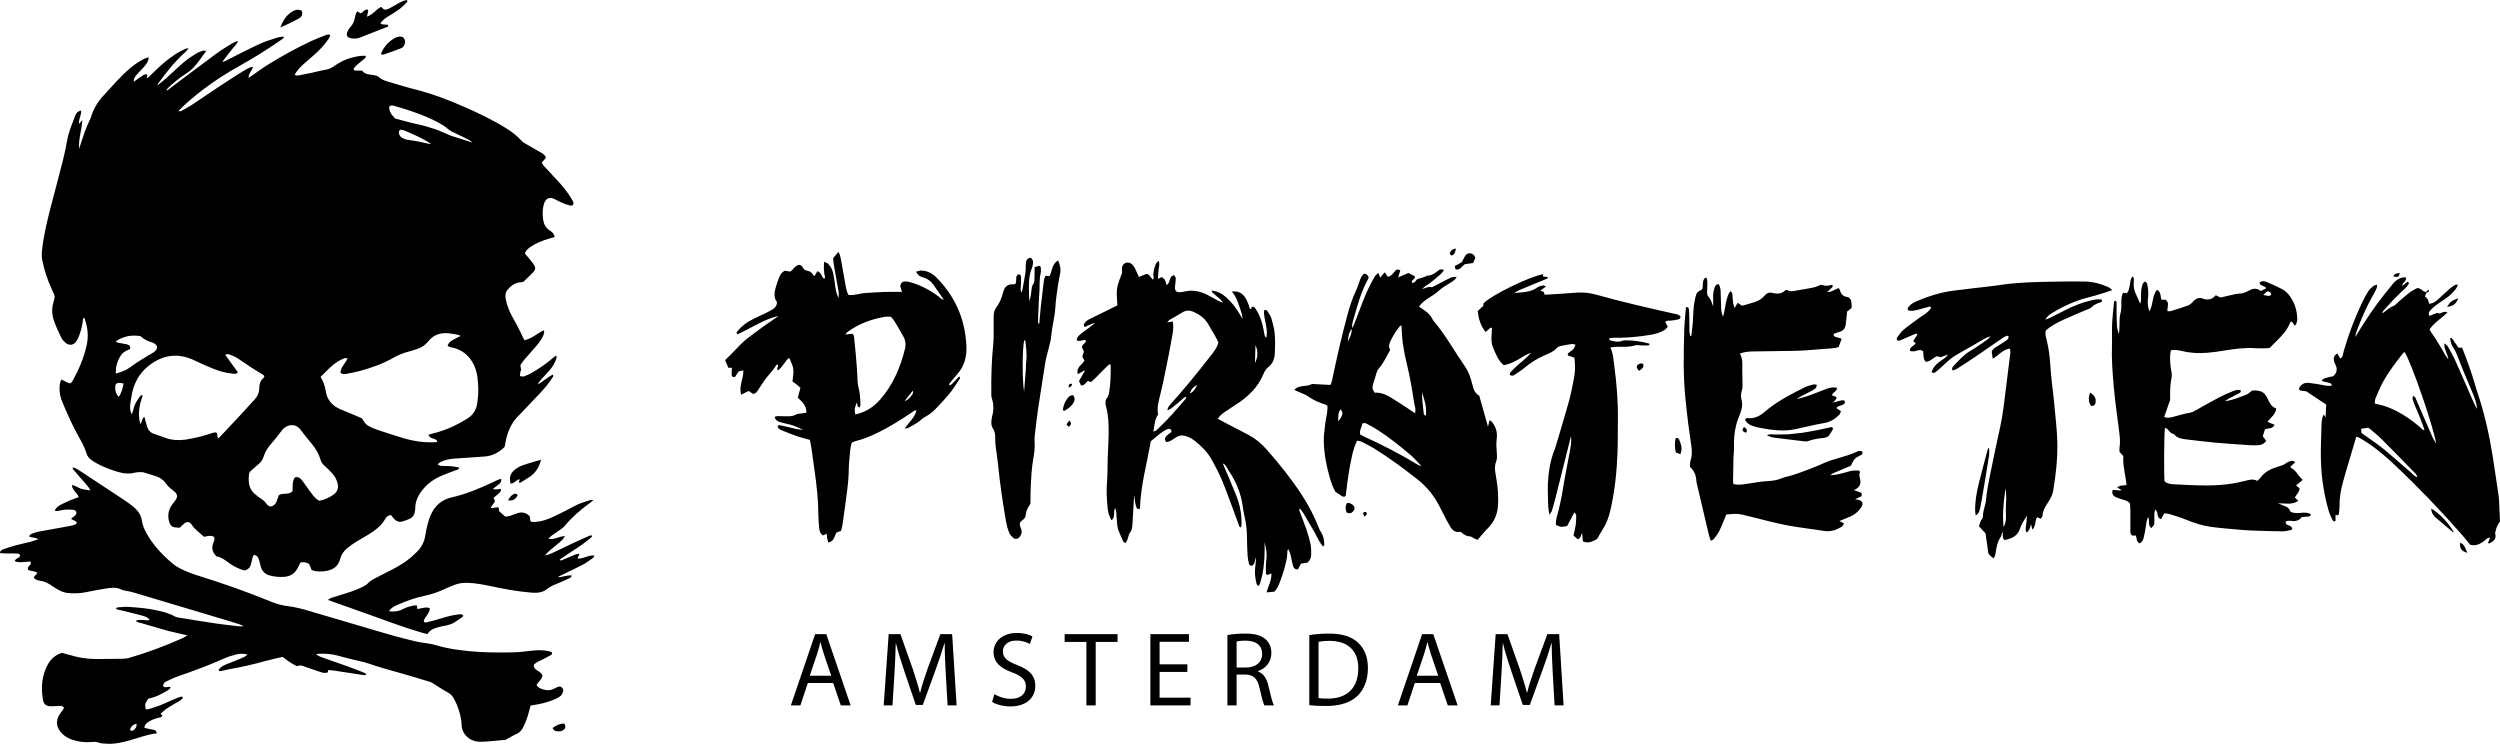 <svg width="121" height="36" viewBox="0 0 121 36" fill="none" xmlns="http://www.w3.org/2000/svg">
<g clip-path="url(#clip0_87_349)">
<path d="M3.52 22.622L3.613 22.644C3.628 22.648 3.643 22.654 3.657 22.662C3.77 22.726 3.88 22.796 3.989 22.868C4.661 23.309 5.333 23.749 6.002 24.194C6.161 24.299 6.315 24.413 6.462 24.533C6.654 24.69 6.794 24.879 6.852 25.12L6.87 25.213C6.903 25.433 6.993 25.636 7.102 25.829C7.421 26.397 7.86 26.863 8.357 27.278C8.598 27.479 8.887 27.603 9.177 27.717C9.336 27.779 9.498 27.834 9.661 27.884C10.821 28.246 11.966 28.648 13.09 29.109C13.361 29.221 13.643 29.303 13.931 29.337C14.293 29.38 14.64 29.474 14.986 29.577C16.266 29.956 17.547 30.333 18.828 30.708L19.099 30.784L19.643 30.926C19.954 31.008 20.264 31.087 20.585 31.124C20.784 31.147 20.983 31.188 21.174 31.246C21.686 31.403 22.211 31.464 22.742 31.518C23.415 31.586 24.087 31.585 24.759 31.576C25.109 31.571 25.459 31.525 25.808 31.486C26.081 31.456 26.35 31.465 26.616 31.53L26.651 31.543L26.711 31.577C26.737 31.653 26.693 31.689 26.654 31.712C26.532 31.782 26.407 31.845 26.282 31.909C26.131 31.986 25.966 32.039 25.846 32.162C25.817 32.285 25.879 32.361 25.961 32.424C26.017 32.467 26.085 32.493 26.137 32.538C26.188 32.582 26.225 32.641 26.257 32.681C26.237 32.901 26.04 32.989 25.97 33.16C26.061 33.303 26.206 33.347 26.35 33.383C26.489 33.418 26.628 33.421 26.762 33.354C26.843 33.314 26.925 33.276 27.009 33.242C27.081 33.212 27.148 33.23 27.203 33.282C27.259 33.334 27.27 33.4 27.251 33.475C27.223 33.589 27.161 33.678 27.062 33.736C26.967 33.792 26.868 33.842 26.766 33.882C26.466 34 26.154 34.075 25.835 34.124C25.787 34.132 25.738 34.14 25.681 34.149C25.653 34.253 25.626 34.348 25.602 34.444C25.532 34.716 25.436 34.98 25.306 35.23C25.234 35.368 25.133 35.467 24.985 35.531C24.83 35.597 24.686 35.691 24.475 35.806C24.146 35.835 23.747 35.883 23.346 35.901C23.013 35.916 22.711 35.826 22.496 35.538C22.396 35.403 22.347 35.259 22.342 35.092C22.333 34.758 22.242 34.439 22.121 34.13C22.077 34.018 22.019 33.912 21.964 33.805C21.893 33.668 21.788 33.573 21.646 33.499C21.425 33.383 21.219 33.237 21.006 33.105C20.947 33.069 20.889 33.025 20.823 33.005C20.305 32.848 19.786 32.69 19.265 32.545C18.781 32.41 18.298 32.276 17.823 32.11C17.625 32.041 17.416 32.006 17.212 31.954C16.939 31.886 16.665 31.822 16.395 31.744C16.082 31.653 15.763 31.633 15.441 31.64C15.405 31.64 15.369 31.652 15.303 31.663C15.408 31.757 15.514 31.791 15.615 31.827C16.003 31.966 16.392 32.098 16.78 32.237C17.044 32.332 17.306 32.434 17.568 32.536C17.622 32.557 17.671 32.589 17.73 32.621C17.685 32.703 17.621 32.677 17.572 32.67C17.086 32.598 16.6 32.522 16.114 32.449C16.045 32.438 15.974 32.435 15.89 32.428C15.88 32.464 15.871 32.497 15.859 32.546C15.748 32.592 15.633 32.564 15.52 32.529C15.357 32.478 15.197 32.419 15.035 32.364C14.921 32.325 14.807 32.286 14.694 32.245C14.588 32.206 14.482 32.184 14.387 32.247C14.119 32.132 13.904 31.968 13.678 31.794C13.416 31.856 13.15 31.908 12.89 31.981C12.329 32.139 11.763 32.271 11.189 32.373C11.031 32.401 10.876 32.441 10.719 32.475C10.682 32.483 10.643 32.483 10.617 32.485C10.562 32.433 10.593 32.398 10.616 32.371C10.709 32.26 10.839 32.201 10.968 32.147C11.19 32.053 11.416 31.969 11.64 31.878C11.759 31.83 11.879 31.782 11.981 31.682C11.766 31.631 11.612 31.624 11.415 31.68C11.222 31.734 11.027 31.789 10.845 31.871C10.111 32.202 9.358 32.478 8.598 32.739C8.4 32.808 8.212 32.906 8.022 32.997C7.948 33.032 7.951 33.04 7.883 33.181C7.977 33.35 8.148 33.189 8.262 33.266C8.203 33.365 8.204 33.367 7.952 33.508C7.829 33.576 7.706 33.646 7.576 33.698C7.447 33.749 7.309 33.78 7.178 33.818C7.01 34.064 7.01 34.064 7.055 34.331C7.1 34.328 7.15 34.335 7.194 34.322C7.385 34.262 7.577 34.203 7.764 34.13L7.977 34.042L8.399 33.855C8.535 33.796 8.673 33.738 8.811 33.711C8.864 33.76 8.839 33.798 8.813 33.826C8.78 33.862 8.74 33.895 8.698 33.92C8.509 34.033 8.313 34.135 8.129 34.255C8.004 34.336 7.895 34.439 7.774 34.536C7.807 34.578 7.833 34.612 7.858 34.644C7.808 34.734 7.718 34.726 7.644 34.746C7.477 34.791 7.319 34.851 7.174 34.945C7.08 35.007 7.001 35.08 6.985 35.221C7.029 35.234 7.073 35.249 7.118 35.259C7.236 35.284 7.354 35.303 7.471 35.331C7.525 35.343 7.539 35.369 7.602 35.49C7.126 35.544 6.687 35.72 6.234 35.845C5.914 35.933 5.591 36.008 5.255 35.999C5.084 35.995 4.913 35.992 4.749 35.935C4.643 35.898 4.537 35.902 4.424 35.913C4.111 35.943 3.802 35.903 3.503 35.804C3.3 35.736 3.117 35.632 2.972 35.472C2.749 35.227 2.664 34.906 2.892 34.564C2.942 34.489 3 34.42 3.051 34.345C3.072 34.315 3.083 34.278 3.097 34.245C3.031 34.16 2.947 34.167 2.87 34.167C2.739 34.168 2.609 34.186 2.478 34.185C2.241 34.184 2.115 34.092 2.077 33.862C1.98 33.285 2.019 32.722 2.297 32.194C2.448 31.907 2.667 31.697 2.999 31.598C3.191 31.651 3.394 31.706 3.597 31.761C4.028 31.877 4.466 31.908 4.911 31.895C5.242 31.887 5.574 31.892 5.905 31.885C6.015 31.883 6.128 31.876 6.232 31.846C7.111 31.592 7.968 31.275 8.803 30.901C8.88 30.866 8.952 30.818 9.069 30.752C8.888 30.71 8.753 30.679 8.619 30.648C8.482 30.617 8.344 30.588 8.208 30.553C8.062 30.515 7.918 30.473 7.773 30.431L7.369 30.312C7.234 30.273 7.096 30.24 6.964 30.194C6.837 30.149 6.689 30.152 6.564 30.047C6.689 29.987 6.8 30.01 6.909 30.008C7.013 30.006 7.12 30.049 7.246 29.999C7.147 29.877 7.02 29.837 6.9 29.802C6.65 29.729 6.395 29.671 6.142 29.608C5.968 29.565 5.794 29.523 5.62 29.481C5.625 29.392 5.687 29.398 5.726 29.395C5.896 29.382 6.068 29.361 6.237 29.374C6.667 29.406 7.098 29.437 7.522 29.527C7.847 29.596 8.169 29.669 8.462 29.836C8.512 29.864 8.574 29.88 8.632 29.889C9.236 29.986 9.84 30.086 10.446 30.176C10.813 30.23 11.183 30.268 11.552 30.311C11.609 30.317 11.668 30.312 11.797 30.312C11.692 30.261 11.651 30.236 11.606 30.221C11.415 30.159 11.224 30.098 11.031 30.041C9.675 29.635 8.318 29.232 6.963 28.825C6.655 28.732 6.351 28.63 6.032 28.583C5.983 28.576 5.931 28.563 5.888 28.54C5.64 28.409 5.38 28.442 5.122 28.485C4.785 28.542 4.449 28.602 4.115 28.67C3.855 28.724 3.595 28.721 3.334 28.707C3.161 28.697 2.999 28.64 2.847 28.559C2.741 28.503 2.638 28.439 2.54 28.369C2.35 28.233 2.147 28.13 1.91 28.102C1.842 28.095 1.774 28.065 1.712 28.035C1.681 28.02 1.663 27.979 1.631 27.94C1.694 27.867 1.75 27.802 1.809 27.733C1.676 27.614 1.495 27.66 1.363 27.581C1.315 27.466 1.385 27.408 1.454 27.346C1.499 27.305 1.495 27.301 1.478 27.172C1.352 27.183 1.225 27.2 1.098 27.205C0.971 27.21 0.84 27.227 0.709 27.154C0.756 27.013 0.948 27.025 0.975 26.88C0.949 26.797 0.873 26.792 0.806 26.79C0.605 26.785 0.404 26.788 0.203 26.785C0.135 26.784 0.068 26.774 0 26.769C0.001 26.653 0.08 26.615 0.152 26.589C0.341 26.521 0.531 26.457 0.724 26.405C0.976 26.337 1.232 26.284 1.485 26.219C1.6 26.189 1.712 26.145 1.852 26.099C1.705 25.997 1.545 26.036 1.402 25.96C1.441 25.916 1.466 25.866 1.506 25.849C1.616 25.804 1.729 25.759 1.845 25.737C2.378 25.636 2.912 25.544 3.445 25.445C3.513 25.433 3.581 25.412 3.645 25.384C3.677 25.37 3.698 25.333 3.72 25.31C3.665 25.177 3.529 25.19 3.443 25.118C3.518 25.004 3.699 24.977 3.7 24.802C3.681 24.708 3.606 24.679 3.522 24.673C3.311 24.657 3.101 24.66 2.893 24.709C2.818 24.726 2.739 24.761 2.646 24.704C2.765 24.483 2.987 24.405 3.187 24.308C3.383 24.214 3.592 24.144 3.806 24.06C3.744 23.837 3.494 23.734 3.476 23.476C3.647 23.499 3.766 23.599 3.903 23.648C4.046 23.7 4.193 23.7 4.378 23.741C4.304 23.587 4.22 23.501 4.143 23.412C3.966 23.207 3.786 23.004 3.61 22.798C3.573 22.755 3.525 22.716 3.519 22.656L3.52 22.622ZM27.319 35.02C27.339 35.091 27.369 35.146 27.364 35.198C27.36 35.24 27.322 35.287 27.287 35.317C27.19 35.4 27.071 35.408 26.95 35.394C26.855 35.383 26.784 35.34 26.745 35.234C26.909 35.117 27.074 35.018 27.319 35.02ZM6.609 35.025C6.444 35.07 6.326 35.155 6.292 35.341C6.397 35.397 6.454 35.359 6.503 35.307C6.597 35.209 6.618 35.152 6.609 35.025ZM24.257 23.174C24.285 23.324 24.195 23.393 24.114 23.462C24.039 23.526 23.959 23.584 23.859 23.661C24.006 23.73 24.133 23.648 24.25 23.674C24.24 23.806 24.24 23.806 23.898 24.086C23.896 24.095 23.888 24.107 23.891 24.112C23.909 24.148 23.929 24.181 23.953 24.225C23.941 24.364 23.793 24.439 23.758 24.59C23.88 24.577 23.995 24.564 24.125 24.55C24.14 24.623 24.151 24.68 24.166 24.751C24.254 24.829 24.351 24.914 24.449 25.001C24.585 25.004 24.708 24.962 24.83 24.917C24.896 24.893 24.962 24.867 25.028 24.844C25.258 24.765 25.461 24.804 25.639 24.988C25.649 25.062 25.66 25.141 25.672 25.225C25.696 25.236 25.722 25.258 25.748 25.26C26.035 25.275 26.309 25.207 26.57 25.101C26.839 24.991 27.098 24.857 27.359 24.728C27.566 24.626 27.763 24.504 27.974 24.411C28.166 24.327 28.369 24.269 28.569 24.203C28.603 24.192 28.644 24.201 28.722 24.201C28.648 24.263 28.607 24.304 28.559 24.338C28.102 24.668 27.679 25.036 27.316 25.47C27.26 25.538 27.181 25.589 27.109 25.641C26.97 25.74 26.827 25.833 26.689 25.933C26.643 25.966 26.608 26.015 26.543 26.081C26.841 26.138 27.064 25.949 27.344 25.947C27.223 26.172 27.028 26.286 26.867 26.43C26.712 26.569 26.535 26.683 26.377 26.88C26.544 26.856 26.66 26.799 26.775 26.745C27.165 26.562 27.554 26.374 27.944 26.19C28.126 26.105 28.31 26.024 28.494 25.944C28.537 25.924 28.585 25.916 28.624 25.905C28.678 25.962 28.64 25.992 28.612 26.014C28.464 26.134 28.318 26.257 28.162 26.366L27.913 26.535L27.409 26.865C27.301 26.937 27.195 27.012 27.085 27.088C27.13 27.153 27.176 27.12 27.215 27.104C27.363 27.045 27.51 26.979 27.659 26.919C27.778 26.871 27.893 26.809 28.026 26.805C28.075 26.901 27.928 26.934 27.973 27.038C28.235 27.049 28.471 26.862 28.772 26.883C28.742 26.94 28.733 26.982 28.708 26.999L28.462 27.173C28.38 27.23 28.296 27.284 28.208 27.331C27.889 27.5 27.559 27.65 27.235 27.808C27.164 27.843 27.094 27.879 26.985 27.934C27.242 27.947 27.44 27.81 27.694 27.86C27.639 27.916 27.614 27.961 27.576 27.979C27.386 28.069 27.194 28.158 26.999 28.235C26.812 28.309 26.631 28.384 26.47 28.513C26.254 28.685 25.993 28.706 25.725 28.684C25.063 28.63 24.413 28.511 23.765 28.372C23.392 28.293 23.017 28.221 22.634 28.21C22.409 28.203 22.192 28.228 21.985 28.313C21.799 28.389 21.613 28.464 21.43 28.548C21.155 28.674 20.871 28.768 20.575 28.83C20.111 28.926 19.666 29.083 19.235 29.277C19.093 29.341 18.944 29.406 18.825 29.582C19.107 29.622 19.331 29.577 19.537 29.464C19.69 29.38 19.855 29.343 20.021 29.306C20.075 29.294 20.135 29.31 20.194 29.313C20.19 29.368 20.187 29.408 20.184 29.448C20.201 29.456 20.22 29.473 20.236 29.47L20.471 29.424C20.578 29.406 20.687 29.378 20.809 29.445C20.792 29.69 20.579 29.838 20.507 30.049C20.526 30.133 20.588 30.137 20.648 30.122C20.814 30.082 20.979 30.039 21.142 29.99C21.469 29.893 21.794 29.789 22.134 29.743C22.233 29.73 22.331 29.714 22.411 29.769C22.434 29.839 22.388 29.853 22.359 29.874C22.278 29.933 22.192 29.987 22.113 30.047C21.957 30.165 21.783 30.236 21.593 30.273C21.474 30.295 21.356 30.319 21.24 30.35C21.025 30.407 20.814 30.474 20.688 30.692C20.571 30.66 20.465 30.635 20.36 30.604C19.483 30.346 18.63 30.02 17.771 29.712C17.213 29.512 16.654 29.317 16.096 29.119C16.031 29.096 15.967 29.071 15.867 29.033C15.943 28.989 15.986 28.953 16.036 28.936C16.361 28.833 16.689 28.74 17.012 28.63C17.201 28.566 17.385 28.482 17.566 28.396C17.655 28.354 17.745 28.298 17.812 28.227C17.904 28.129 18.013 28.062 18.129 28.003C18.424 27.851 18.72 27.703 19.013 27.549C19.333 27.38 19.643 27.193 19.917 26.955C20.008 26.876 20.095 26.793 20.18 26.708C20.4 26.489 20.537 26.229 20.583 25.919C20.611 25.731 20.654 25.545 20.701 25.361C20.735 25.225 20.777 25.09 20.831 24.962C21.025 24.495 21.368 24.183 21.861 24.073C22.553 23.919 23.197 23.645 23.836 23.35C23.968 23.289 24.097 23.213 24.257 23.174ZM15.982 1.7C15.958 1.822 15.88 1.916 15.809 2.011C15.64 2.237 15.449 2.443 15.236 2.628C15.047 2.793 14.858 2.958 14.67 3.124C14.511 3.264 14.375 3.422 14.262 3.614C14.346 3.674 14.426 3.654 14.498 3.642C14.705 3.605 14.912 3.562 15.118 3.517C15.334 3.47 15.547 3.409 15.764 3.373C15.908 3.35 16.031 3.297 16.148 3.215C16.421 3.024 16.71 2.865 17.038 2.787C17.251 2.737 17.464 2.68 17.714 2.703C17.695 2.755 17.692 2.797 17.669 2.817C17.579 2.897 17.482 2.969 17.39 3.046C17.284 3.136 17.166 3.216 17.113 3.348C17.133 3.421 17.19 3.414 17.236 3.416C17.326 3.42 17.417 3.417 17.525 3.417C17.604 3.523 17.717 3.594 17.868 3.601C17.947 3.605 18.025 3.633 18.105 3.642C18.198 3.653 18.282 3.679 18.352 3.742C18.474 3.853 18.625 3.908 18.78 3.953C19.195 4.074 19.607 4.204 20.025 4.309C20.895 4.527 21.729 4.842 22.547 5.206C23.208 5.5 23.861 5.81 24.475 6.194C24.757 6.371 25.026 6.562 25.245 6.817C25.295 6.875 25.369 6.916 25.437 6.956C25.689 7.102 25.944 7.242 26.194 7.391C26.287 7.446 26.389 7.5 26.421 7.643C26.363 7.707 26.298 7.779 26.22 7.867C26.251 7.918 26.278 7.982 26.322 8.031C26.525 8.253 26.733 8.471 26.938 8.691C27.192 8.963 27.432 9.247 27.627 9.564C27.685 9.658 27.752 9.747 27.759 9.853C27.738 9.936 27.681 9.962 27.619 9.95C27.512 9.927 27.404 9.898 27.303 9.856C27.145 9.79 26.991 9.716 26.84 9.637C26.559 9.487 26.398 9.651 26.33 9.863C26.252 10.107 26.254 10.356 26.285 10.607C26.314 10.838 26.404 11.025 26.608 11.155C26.716 11.224 26.821 11.309 26.846 11.47C26.748 11.499 26.654 11.527 26.559 11.556C26.25 11.648 25.95 11.76 25.683 11.947C25.569 12.027 25.453 12.109 25.405 12.272C25.453 12.327 25.506 12.385 25.554 12.445C25.654 12.57 25.762 12.69 25.847 12.825C25.934 12.965 25.916 13.065 25.805 13.179C25.651 13.336 25.489 13.486 25.323 13.647C25.261 13.655 25.191 13.661 25.123 13.672C24.892 13.711 24.716 13.843 24.572 14.015C24.454 14.154 24.445 14.326 24.481 14.5C24.542 14.798 24.657 15.075 24.8 15.341C24.885 15.5 24.979 15.655 25.061 15.815C25.153 15.993 25.236 16.175 25.323 16.355C25.34 16.39 25.362 16.424 25.386 16.467C25.572 16.432 25.724 16.34 25.878 16.247C26.021 16.161 26.154 16.055 26.326 15.987C26.358 16.105 26.32 16.185 26.283 16.265C26.192 16.458 26.064 16.624 25.924 16.783C25.745 16.986 25.564 17.188 25.389 17.395C25.312 17.486 25.246 17.586 25.195 17.655C25.174 17.779 25.254 17.856 25.204 17.954C25.17 18.019 25.179 18.106 25.166 18.203C25.243 18.211 25.305 18.236 25.352 18.219C25.475 18.177 25.596 18.124 25.709 18.061C26.094 17.843 26.457 17.591 26.792 17.3C26.828 17.269 26.865 17.239 26.9 17.21C26.972 17.276 26.934 17.337 26.917 17.387C26.847 17.588 26.737 17.768 26.595 17.927C26.461 18.076 26.323 18.222 26.189 18.372C26.142 18.424 26.101 18.48 26.06 18.537C26.052 18.548 26.058 18.57 26.058 18.597C26.295 18.445 26.506 18.261 26.749 18.131C26.809 18.194 26.762 18.236 26.739 18.274C26.569 18.547 26.36 18.792 26.141 19.027C25.825 19.364 25.505 19.697 25.187 20.031C25.18 20.038 25.174 20.047 25.166 20.053C24.716 20.457 24.525 20.986 24.439 21.564C24.436 21.584 24.427 21.602 24.414 21.64C24.151 21.893 23.837 22.071 23.445 22.096C22.964 22.126 22.484 22.169 22.003 22.195C21.768 22.208 21.546 22.259 21.334 22.355C21.283 22.378 21.244 22.424 21.179 22.476C21.248 22.507 21.29 22.539 21.335 22.544C21.434 22.555 21.535 22.555 21.635 22.556C21.837 22.558 22.034 22.585 22.228 22.634C22.217 22.718 22.153 22.725 22.099 22.746C21.864 22.834 21.627 22.916 21.396 23.015C21.061 23.158 20.757 23.349 20.516 23.631C20.274 23.913 20.096 24.219 20.098 24.604C20.099 24.663 20.083 24.723 20.074 24.782C20.052 24.933 19.971 25.043 19.834 25.106C19.725 25.156 19.613 25.199 19.498 25.235C19.327 25.29 19.182 25.234 19.065 25.104C19.012 25.046 18.965 24.983 18.919 24.927C18.782 24.944 18.7 25.017 18.645 25.116C18.452 25.463 18.139 25.681 17.814 25.884C17.627 26.001 17.43 26.101 17.243 26.22C17.091 26.316 16.943 26.42 16.803 26.534C16.637 26.67 16.516 26.843 16.462 27.055C16.372 27.414 16.125 27.578 15.776 27.637C15.543 27.675 15.318 27.677 15.087 27.594C15.044 27.495 15.001 27.395 14.959 27.298C14.829 27.216 14.697 27.189 14.54 27.228C14.498 27.313 14.455 27.403 14.41 27.491C14.268 27.765 14.041 27.905 13.734 27.921C13.511 27.932 13.292 27.913 13.076 27.859C12.841 27.8 12.687 27.657 12.621 27.425C12.591 27.319 12.572 27.209 12.539 27.105C12.502 26.988 12.451 26.878 12.289 26.854C12.269 26.891 12.239 26.93 12.227 26.973C12.193 27.098 12.175 27.228 12.134 27.35C12.09 27.479 12.001 27.574 11.825 27.611C11.562 27.537 11.293 27.408 11.051 27.225C10.874 27.092 10.697 26.959 10.479 26.928C10.287 26.741 10.226 26.538 10.32 26.291C10.354 26.201 10.41 26.108 10.364 25.989C10.211 25.895 10.044 25.945 9.875 25.983C9.672 25.785 9.428 25.636 9.277 25.39C9.243 25.334 9.174 25.3 9.137 25.27C9.01 25.253 8.942 25.313 8.876 25.375C8.818 25.43 8.76 25.484 8.7 25.542C8.635 25.537 8.576 25.531 8.517 25.53C8.34 25.526 8.242 25.432 8.193 25.269C8.103 24.971 8.139 24.694 8.32 24.439C8.384 24.35 8.458 24.267 8.516 24.173C8.6 24.037 8.585 23.936 8.475 23.82C8.44 23.784 8.401 23.752 8.36 23.724C8.226 23.631 8.115 23.516 8.021 23.384C7.899 23.215 7.735 23.107 7.536 23.046C7.344 22.988 7.155 22.92 6.962 22.866C6.897 22.847 6.825 22.848 6.757 22.851C6.667 22.856 6.575 22.862 6.488 22.884C6.236 22.947 5.988 22.919 5.744 22.85C5.376 22.744 5.019 22.61 4.682 22.427C4.595 22.38 4.511 22.323 4.428 22.266C4.308 22.185 4.223 22.075 4.183 21.934C4.107 21.66 3.965 21.417 3.828 21.172C3.515 20.611 3.25 20.027 3.008 19.432C2.884 19.125 2.844 18.814 2.919 18.491C2.927 18.455 2.95 18.422 2.975 18.37C3.131 18.424 3.249 18.555 3.43 18.55C3.464 18.5 3.509 18.446 3.542 18.385C3.831 17.855 4.063 17.303 4.195 16.71C4.296 16.255 4.245 15.817 4.083 15.39C4.006 15.382 4.019 15.435 4.016 15.467C3.993 15.739 3.921 15.999 3.828 16.254C3.794 16.347 3.749 16.44 3.693 16.521C3.562 16.711 3.35 16.741 3.172 16.591C3.09 16.521 3.01 16.434 2.964 16.339C2.837 16.077 2.715 15.812 2.617 15.54C2.507 15.231 2.494 14.912 2.598 14.594C2.62 14.528 2.63 14.458 2.646 14.384C2.638 14.255 2.573 14.142 2.517 14.024C2.304 13.568 2.147 13.093 2.046 12.6C2.013 12.441 2.017 12.283 2.034 12.122C2.111 11.392 2.283 10.682 2.468 9.974C2.663 9.227 2.863 8.483 3.052 7.734C3.133 7.414 3.199 7.09 3.256 6.764C3.329 6.356 3.499 5.981 3.64 5.596C3.685 5.473 3.771 5.379 3.927 5.351C3.941 5.556 3.832 5.729 3.821 5.915L3.824 5.998L3.846 5.973C3.881 5.931 3.922 5.883 3.986 5.808C3.96 6.294 3.793 6.709 3.829 7.205C3.935 6.881 4.016 6.614 4.111 6.352C4.175 6.174 4.259 6.002 4.335 5.828C4.355 5.782 4.384 5.739 4.397 5.692C4.514 5.289 4.723 4.927 5.005 4.63C5.445 4.165 5.848 3.662 6.352 3.258C6.548 3.1 6.753 2.957 6.98 2.846C7.039 2.817 7.105 2.802 7.194 2.772C7.187 2.837 7.19 2.877 7.178 2.91C7.116 3.073 7.006 3.203 6.887 3.327C6.797 3.421 6.703 3.512 6.62 3.612C6.549 3.698 6.479 3.788 6.474 3.903L6.476 3.955L6.654 3.829C6.715 3.786 6.776 3.743 6.838 3.702C6.918 3.649 6.994 3.576 7.094 3.599C7.172 3.66 7.104 3.716 7.108 3.773C7.127 3.77 7.148 3.773 7.157 3.764C7.259 3.668 7.36 3.571 7.46 3.473C7.775 3.163 8.109 2.875 8.477 2.631C8.634 2.527 8.808 2.446 8.977 2.359C9.008 2.343 9.05 2.347 9.132 2.336C9.068 2.412 9.037 2.459 8.997 2.495C8.484 2.95 8.059 3.48 7.663 4.036C7.649 4.056 7.641 4.081 7.634 4.106L7.625 4.134L7.757 4.027C7.85 3.952 7.943 3.877 8.032 3.797C8.323 3.537 8.603 3.263 8.9 3.01C9.083 2.855 9.286 2.723 9.488 2.594C9.588 2.53 9.706 2.493 9.819 2.454C9.859 2.441 9.91 2.458 9.986 2.463C9.76 2.756 9.585 3.049 9.346 3.292C9.235 3.404 9.104 3.502 8.97 3.588C8.665 3.784 8.388 4.014 8.127 4.264C8.104 4.286 8.087 4.314 8.07 4.342L8.047 4.378L8.087 4.372C8.159 4.351 8.207 4.288 8.266 4.244C9.002 3.694 9.734 3.138 10.473 2.593C10.706 2.421 10.957 2.274 11.202 2.119C11.277 2.072 11.361 2.037 11.443 2C11.458 1.994 11.48 2.003 11.519 2.008C11.461 2.142 11.352 2.229 11.271 2.335C11.185 2.445 11.095 2.553 11.01 2.663L10.883 2.83L10.761 2.991L10.815 2.986C10.914 2.965 10.996 2.902 11.085 2.858C11.579 2.614 12.068 2.355 12.569 2.124C12.841 1.998 13.134 1.917 13.419 1.821C13.494 1.796 13.575 1.788 13.655 1.776C13.682 1.772 13.711 1.782 13.762 1.788C13.692 1.885 13.603 1.931 13.523 1.987C12.888 2.429 12.229 2.832 11.554 3.211C10.604 3.744 9.716 4.362 8.913 5.098C8.825 5.179 8.743 5.266 8.629 5.378C8.7 5.378 8.739 5.39 8.764 5.376C8.94 5.28 9.118 5.186 9.286 5.075C9.738 4.777 10.184 4.468 10.636 4.169C11.013 3.92 11.395 3.677 11.777 3.436C11.887 3.367 12.005 3.311 12.123 3.254L12.157 3.246L12.244 3.246C12.196 3.435 12.019 3.551 12.034 3.773C12.12 3.713 12.184 3.669 12.247 3.625C12.461 3.475 12.669 3.316 12.89 3.178C13.59 2.743 14.308 2.341 15.055 1.991C15.29 1.881 15.537 1.792 15.779 1.696C15.844 1.671 15.912 1.645 15.982 1.7ZM13.865 20.642C13.743 20.701 13.664 20.802 13.584 20.907C13.445 21.09 13.308 21.276 13.153 21.446C12.974 21.642 12.833 21.857 12.756 22.11C12.716 22.239 12.646 22.346 12.547 22.434C12.428 22.541 12.307 22.647 12.185 22.751C12.123 22.805 12.062 22.861 12.053 22.945C12.011 23.316 12.031 23.669 12.356 23.927C12.435 23.989 12.51 24.058 12.595 24.11C12.707 24.178 12.806 24.257 12.883 24.366C12.941 24.448 13.015 24.517 13.119 24.518C13.417 24.438 13.404 24.152 13.499 23.962C13.713 23.832 13.987 23.974 14.162 23.769C14.168 23.541 14.138 23.308 14.265 23.115C14.392 23.064 14.484 23.104 14.556 23.178C14.626 23.249 14.682 23.334 14.741 23.414C14.864 23.584 14.981 23.759 15.11 23.925C15.201 24.044 15.303 24.155 15.443 24.237C15.704 24.195 15.939 24.086 16.151 23.933C16.341 23.795 16.397 23.596 16.334 23.372C16.287 23.206 16.207 23.054 16.092 22.926C15.971 22.792 15.846 22.662 15.709 22.544C15.613 22.462 15.548 22.373 15.514 22.252C15.433 21.969 15.288 21.719 15.099 21.493C14.951 21.317 14.809 21.135 14.666 20.954C14.616 20.892 14.572 20.823 14.519 20.764C14.341 20.564 14.109 20.523 13.865 20.642ZM25.051 23.977C24.942 24.178 24.841 24.234 24.59 24.224C24.662 24.085 24.736 23.963 24.886 23.907C24.962 23.878 25.021 23.895 25.051 23.977ZM26.19 22.25C26.089 22.625 25.919 22.888 25.642 23.075C25.485 23.181 25.32 23.277 25.163 23.375C25.048 23.325 25.195 23.252 25.13 23.194C24.984 23.234 24.892 23.397 24.715 23.411C24.639 23.144 24.69 22.92 24.895 22.752C25.009 22.659 25.142 22.576 25.281 22.526C25.562 22.426 25.853 22.351 26.19 22.25ZM20.727 16.52C20.54 16.756 20.3 16.874 20.022 16.946C19.945 16.966 19.869 16.995 19.792 17.014C19.527 17.08 19.276 17.183 19.04 17.317C18.521 17.612 17.964 17.809 17.39 17.962C17.187 18.016 16.98 18.056 16.773 18.093C16.678 18.11 16.573 18.131 16.477 18.033C16.498 17.766 16.719 17.588 16.824 17.338C16.764 17.338 16.712 17.325 16.67 17.341C16.568 17.381 16.467 17.427 16.373 17.484C16.043 17.683 15.793 17.971 15.515 18.242C15.648 18.458 15.729 18.681 15.764 18.921C15.826 19.331 16.056 19.617 16.43 19.788C16.612 19.872 16.8 19.942 16.985 20.019C17.17 20.097 17.354 20.176 17.517 20.245C17.689 20.534 17.747 20.587 18.034 20.715C18.117 20.751 18.201 20.784 18.287 20.812C18.697 20.945 19.107 21.081 19.52 21.205C20.023 21.355 20.538 21.431 21.065 21.402L21.102 21.402C21.128 21.401 21.152 21.395 21.16 21.356C21.114 21.246 20.999 21.253 20.913 21.211C20.843 21.177 20.762 21.156 20.747 21.042C20.802 21.023 20.854 21 20.909 20.988C21.524 20.851 22.084 20.593 22.617 20.26C22.92 20.072 23.06 19.812 23.103 19.479C23.109 19.439 23.11 19.399 23.116 19.359C23.172 18.999 23.152 18.64 23.11 18.281C23.078 18.009 23.001 17.752 22.858 17.516C22.651 17.176 22.36 16.946 21.972 16.84C21.871 16.813 21.757 16.813 21.662 16.738C21.703 16.589 21.812 16.515 21.923 16.45C22.038 16.383 22.159 16.327 22.3 16.255C22.228 16.23 22.183 16.207 22.135 16.198C21.997 16.173 21.858 16.148 21.719 16.132C21.321 16.087 20.976 16.207 20.727 16.52ZM10.902 17.175L11.515 18.022C11.429 18.112 11.338 18.095 11.25 18.085C10.919 18.048 10.599 17.962 10.292 17.835C9.996 17.713 9.703 17.583 9.414 17.444C8.627 17.067 7.895 17.162 7.214 17.689C6.73 18.064 6.465 18.569 6.367 19.165L6.328 19.392C6.303 19.543 6.286 19.696 6.307 19.851C6.315 19.906 6.341 19.958 6.375 20.059C6.414 19.948 6.445 19.887 6.457 19.821C6.506 19.567 6.635 19.356 6.799 19.162C6.821 19.137 6.849 19.092 6.905 19.151C6.748 19.592 6.652 20.047 6.793 20.525C6.882 20.425 6.852 20.27 6.988 20.172C7.036 20.346 7.074 20.5 7.12 20.652C7.173 20.826 7.282 20.944 7.462 21.001C7.653 21.062 7.839 21.139 8.029 21.202C8.339 21.306 8.66 21.323 8.981 21.277C9.229 21.241 9.474 21.186 9.717 21.126C9.921 21.076 10.12 21.004 10.321 20.944C10.378 20.927 10.437 20.909 10.504 20.965C10.514 21.036 10.527 21.118 10.543 21.23C10.597 21.183 10.628 21.161 10.654 21.134C10.984 20.784 11.315 20.434 11.642 20.082C11.874 19.832 12.101 19.577 12.332 19.326C12.466 19.18 12.541 19.011 12.547 18.812C12.548 18.772 12.552 18.732 12.555 18.692C12.566 18.547 12.613 18.419 12.724 18.319C12.759 18.287 12.809 18.261 12.788 18.189C12.764 18.169 12.736 18.139 12.702 18.119C12.296 17.88 11.903 17.62 11.515 17.352C11.401 17.273 11.267 17.221 11.136 17.17C11.067 17.143 10.987 17.114 10.902 17.175ZM5.767 18.53C5.643 18.533 5.583 18.593 5.576 18.714C5.566 18.888 5.599 19.05 5.748 19.213C5.888 18.997 5.941 18.791 5.98 18.56C5.9 18.548 5.833 18.529 5.767 18.53ZM5.606 16.526C5.61 16.535 5.613 16.549 5.62 16.552C5.666 16.568 5.712 16.586 5.76 16.596C5.897 16.623 6.037 16.639 6.171 16.675C6.262 16.7 6.33 16.761 6.291 16.893C6.248 16.913 6.196 16.941 6.142 16.963C6.005 17.017 5.905 17.112 5.829 17.233C5.671 17.484 5.601 17.76 5.601 18.055L5.604 18.063L5.619 18.078C6.117 17.921 6.111 17.913 6.493 17.638C6.719 17.475 6.965 17.338 7.202 17.19C7.279 17.143 7.363 17.106 7.435 17.053C7.522 16.987 7.607 16.913 7.602 16.785C7.556 16.642 7.431 16.596 7.308 16.556C7.115 16.494 6.938 16.407 6.804 16.271C6.36 16.19 5.926 16.285 5.606 16.526ZM19.358 6.276C19.287 6.365 19.297 6.448 19.329 6.519C19.356 6.579 19.406 6.641 19.463 6.672C19.548 6.719 19.645 6.758 19.741 6.769C20.059 6.807 20.373 6.868 20.683 6.945C20.728 6.956 20.775 6.959 20.821 6.961L20.875 6.964L20.68 6.847C20.334 6.648 19.97 6.484 19.604 6.327C19.526 6.293 19.435 6.291 19.358 6.276ZM18.841 5.152C18.816 5.404 18.969 5.571 19.125 5.737C19.366 5.802 19.597 5.867 19.83 5.925C20.111 5.995 20.398 6.049 20.676 6.131C20.944 6.209 21.214 6.296 21.466 6.415C21.657 6.505 21.848 6.582 22.051 6.641C22.236 6.695 22.42 6.755 22.603 6.816L22.863 6.902L22.823 6.866C22.789 6.834 22.756 6.803 22.716 6.783C22.485 6.664 22.252 6.548 22.015 6.44C21.887 6.382 21.767 6.322 21.66 6.225C21.544 6.118 21.402 6.035 21.263 5.958C20.858 5.735 20.431 5.561 19.996 5.41C19.703 5.308 19.405 5.218 19.107 5.131C19.026 5.108 18.934 5.072 18.841 5.152ZM19.506 1.801C19.639 1.937 19.624 2.072 19.557 2.204C19.532 2.254 19.483 2.306 19.433 2.326C19.155 2.435 18.873 2.536 18.591 2.634C18.549 2.649 18.497 2.636 18.455 2.636C18.447 2.613 18.439 2.603 18.441 2.597C18.566 2.294 18.768 2.052 19.045 1.877C19.182 1.79 19.332 1.734 19.506 1.801ZM19.688 0C19.746 0.05 19.711 0.09 19.688 0.113C19.574 0.225 19.465 0.345 19.337 0.439C19.159 0.569 18.968 0.681 18.781 0.798C18.644 0.883 18.516 0.977 18.407 1.129C18.453 1.151 18.483 1.175 18.515 1.179C18.604 1.191 18.694 1.194 18.776 1.2C18.809 1.257 18.783 1.287 18.745 1.301C18.297 1.477 17.848 1.651 17.4 1.826C17.274 1.875 17.143 1.872 17.013 1.856C16.802 1.83 16.734 1.708 16.824 1.52C16.859 1.449 16.896 1.373 16.951 1.318C17.092 1.175 17.154 1.001 17.185 0.81C17.195 0.752 17.215 0.694 17.236 0.638C17.246 0.612 17.269 0.589 17.299 0.547C17.358 0.586 17.399 0.613 17.45 0.647C17.565 0.604 17.632 0.463 17.773 0.455C17.834 0.483 17.821 0.533 17.811 0.581C17.797 0.647 17.781 0.712 17.759 0.806C18.052 0.706 18.202 0.456 18.443 0.332C18.492 0.376 18.535 0.416 18.58 0.456C18.708 0.488 18.813 0.423 18.919 0.368C19.026 0.313 19.125 0.244 19.23 0.186C19.378 0.104 19.528 0.028 19.688 0ZM14.603 0.517C14.668 0.693 14.605 0.817 14.457 0.899C14.188 1.047 13.912 1.183 13.567 1.333C13.69 1 13.843 0.771 14.075 0.605C14.231 0.493 14.406 0.42 14.603 0.517ZM56.084 12.631C56.138 12.785 56.093 12.922 56.074 13.061C56.056 13.202 56.055 13.346 56.045 13.503C56.123 13.462 56.176 13.435 56.225 13.409C56.393 13.527 56.393 13.527 56.458 13.793C56.666 13.705 56.549 13.377 56.823 13.319C56.851 13.363 56.904 13.41 56.906 13.458C56.911 13.566 56.892 13.675 56.88 13.784C56.868 13.892 56.838 14.002 56.933 14.103C57.054 14.172 57.19 14.14 57.318 14.111C57.72 14.018 58.094 14.093 58.452 14.278C58.636 14.373 58.815 14.478 58.999 14.575L59.063 14.604L59.191 14.652L59.15 14.586C59.052 14.452 58.905 14.367 58.789 14.251C58.734 14.194 58.64 14.165 58.649 14.06C58.935 14.105 59.127 14.193 59.348 14.391C59.612 14.628 59.829 14.903 60.005 15.21L60.078 15.333L60.143 15.438L60.127 15.342C60.114 15.262 60.1 15.182 60.075 15.106C59.959 14.763 59.875 14.405 59.621 14.114C60.053 14.044 60.327 14.316 60.496 14.953C60.592 14.979 60.551 14.856 60.627 14.844C60.702 14.835 60.741 14.903 60.78 14.96C60.942 15.194 61.035 15.46 61.107 15.732C61.145 15.873 61.167 16.018 61.194 16.162C61.208 16.234 61.219 16.306 61.293 16.346C61.385 15.892 61.164 15.463 61.173 15.027C61.266 14.97 61.315 15.018 61.345 15.064C61.417 15.177 61.501 15.29 61.537 15.415C61.608 15.659 61.675 15.911 61.698 16.163C61.725 16.466 61.712 16.773 61.703 17.078C61.695 17.357 61.606 17.603 61.37 17.781C61.305 17.83 61.261 17.909 61.211 17.977C61.19 18.006 61.178 18.042 61.164 18.076C60.895 18.737 60.412 19.208 59.819 19.58C59.643 19.691 59.47 19.808 59.299 19.925C59.169 20.015 59.042 20.11 58.941 20.267C59.044 20.323 59.136 20.376 59.231 20.425C59.632 20.634 60.035 20.839 60.434 21.052C60.76 21.227 61.042 21.459 61.288 21.736C61.907 22.431 62.486 23.158 62.996 23.935C63.331 24.446 63.612 24.989 63.836 25.559C63.862 25.627 63.896 25.693 63.936 25.753C64.055 25.933 64.087 26.137 64.098 26.345C64.099 26.373 64.07 26.403 64.04 26.46C63.791 26.161 63.675 25.81 63.477 25.51C63.283 25.215 63.15 24.882 62.912 24.61C62.856 24.677 62.895 24.731 62.915 24.784C63.017 25.058 63.13 25.329 63.223 25.606C63.305 25.849 63.379 26.095 63.431 26.345C63.466 26.51 63.463 26.685 63.46 26.854C63.458 26.991 63.407 27.117 63.287 27.226C63.196 27.242 63.089 27.261 62.966 27.282C62.919 27.371 62.87 27.465 62.823 27.553C62.671 27.577 62.61 27.482 62.577 27.374C62.54 27.258 62.526 27.136 62.499 27.017C62.481 26.934 62.462 26.85 62.436 26.769C62.419 26.713 62.391 26.661 62.357 26.583C62.28 26.659 62.314 26.732 62.305 26.792C62.293 26.864 62.296 26.939 62.285 27.011C62.274 27.083 62.254 27.154 62.238 27.225C62.221 27.296 62.205 27.368 62.186 27.439C62.168 27.509 62.148 27.58 62.126 27.65C62.105 27.72 62.082 27.79 62.059 27.859C62.035 27.928 62.011 27.997 61.986 28.066C61.961 28.135 61.936 28.204 61.906 28.271C61.877 28.338 61.847 28.406 61.809 28.468C61.771 28.529 61.722 28.584 61.681 28.637C61.557 28.649 61.444 28.659 61.304 28.673C61.376 28.358 61.559 28.093 61.534 27.757C61.46 27.784 61.4 27.806 61.331 27.831C61.311 27.807 61.27 27.781 61.27 27.754C61.269 27.549 61.263 27.343 61.285 27.14C61.307 26.943 61.317 26.752 61.273 26.559C61.25 26.454 61.236 26.347 61.207 26.241C61.219 26.78 61.201 27.316 61.091 27.845C61.061 27.988 61.017 28.128 60.974 28.268C60.965 28.299 60.935 28.324 60.901 28.369C60.866 28.322 60.825 28.289 60.815 28.249C60.742 27.962 60.716 27.672 60.761 27.377C60.781 27.246 60.789 27.113 60.785 26.976C60.724 27.11 60.752 27.278 60.614 27.377C60.522 27.407 60.468 27.348 60.45 27.278C60.416 27.149 60.39 27.015 60.383 26.883C60.365 26.566 60.357 26.248 60.351 25.931C60.346 25.624 60.311 25.323 60.242 25.024C60.206 24.869 60.176 24.713 60.156 24.556C60.073 23.901 59.832 23.306 59.46 22.764C59.392 22.663 59.351 22.538 59.249 22.462L59.199 22.432L59.203 22.472C59.205 22.48 59.207 22.488 59.21 22.495C59.417 22.989 59.636 23.478 59.832 23.976C60.017 24.445 60.112 24.935 60.086 25.443C60.085 25.472 60.064 25.5 60.053 25.527C59.98 25.512 59.977 25.456 59.961 25.414C59.701 24.717 59.456 24.014 59.178 23.325C59.023 22.942 58.827 22.573 58.624 22.212C58.425 21.857 58.131 21.577 57.813 21.325C57.627 21.178 57.415 21.09 57.223 21.074C56.891 21.074 56.74 21.384 56.456 21.394C56.348 21.29 56.377 21.187 56.457 21.101C56.531 21.024 56.624 20.966 56.701 20.905C56.692 20.773 56.614 20.729 56.526 20.764C56.403 20.812 56.286 20.883 56.179 20.962C56.023 21.079 55.878 21.21 55.699 21.36C55.509 22.431 55.207 23.512 55.173 24.621C55.056 24.663 55.02 24.61 55.002 24.554C54.972 24.462 54.947 24.367 54.933 24.272C54.918 24.176 54.918 24.078 54.891 23.981C54.864 24.434 54.835 24.887 54.812 25.341C54.804 25.5 54.798 25.649 54.686 25.787C54.622 25.866 54.616 25.99 54.577 26.091C54.552 26.156 54.514 26.216 54.479 26.285C54.431 26.257 54.386 26.247 54.373 26.221C54.285 26.051 54.221 25.868 54.143 25.693C54.066 25.522 54.073 25.312 54.05 25.119C54.035 24.998 54.036 24.875 54.024 24.754C54.019 24.709 53.996 24.666 53.969 24.584C53.875 24.793 53.992 25.024 53.797 25.184C53.673 24.975 53.622 24.763 53.604 24.545C53.568 24.132 53.544 23.72 53.581 23.303C53.613 22.939 53.599 22.572 53.611 22.206C53.624 21.828 53.65 21.451 53.657 21.073C53.666 20.598 53.656 20.122 53.528 19.658C53.488 19.511 53.486 19.376 53.592 19.245C53.641 19.183 53.662 19.092 53.677 19.011C53.758 18.577 53.759 18.137 53.757 17.698C53.757 17.678 53.739 17.658 53.719 17.616C53.385 17.887 53.12 18.223 52.806 18.494C52.746 18.472 52.702 18.456 52.657 18.44C52.549 18.508 52.501 18.666 52.323 18.659C52.292 18.591 52.257 18.516 52.223 18.444C52.319 18.278 52.409 18.122 52.498 17.965C52.501 17.96 52.487 17.945 52.479 17.93C52.382 17.987 52.283 18.045 52.168 18.113C52.071 17.783 52.358 17.673 52.488 17.454C52.462 17.407 52.429 17.348 52.383 17.266C52.405 17.195 52.434 17.106 52.462 17.016C52.428 16.939 52.393 16.863 52.359 16.787C52.381 16.747 52.395 16.713 52.416 16.686C52.466 16.622 52.559 16.588 52.559 16.475C52.511 16.45 52.461 16.453 52.411 16.465L52.31 16.492C52.242 16.509 52.175 16.514 52.111 16.459C52.124 16.313 52.231 16.226 52.333 16.142C52.455 16.041 52.589 15.955 52.716 15.859L52.871 15.735L53.01 15.62L52.951 15.639C52.897 15.656 52.844 15.673 52.792 15.695C52.693 15.736 52.597 15.787 52.508 15.829C52.428 15.765 52.454 15.711 52.485 15.656C52.547 15.543 52.654 15.483 52.764 15.429L53.75 14.945C53.859 14.892 53.966 14.836 54.083 14.777C54.073 14.502 54.028 14.232 54.064 13.973C54.1 13.717 54.219 13.473 54.307 13.208C54.307 13.133 54.297 13.035 54.309 12.94C54.335 12.742 54.557 12.644 54.73 12.747C54.839 12.813 54.902 12.916 54.952 13.029C55.005 13.15 55.061 13.27 55.122 13.405C55.21 13.37 55.276 13.346 55.341 13.318C55.396 13.295 55.449 13.269 55.483 13.254C55.663 13.282 55.683 13.45 55.81 13.537C55.869 13.429 55.801 13.322 55.823 13.224C55.846 13.117 55.858 13.006 55.895 12.904C55.931 12.807 55.953 12.691 56.084 12.631ZM74.684 13.271V13.38C74.757 13.39 74.835 13.4 74.918 13.411C74.906 13.444 74.904 13.475 74.892 13.48C74.475 13.654 74.055 13.823 73.638 13.997C73.516 14.047 73.397 14.108 73.285 14.183L73.391 14.173L73.603 14.156C73.885 14.133 74.162 14.092 74.407 13.912C74.482 13.857 74.585 13.836 74.678 13.815C74.715 13.807 74.761 13.84 74.827 13.863C74.744 13.926 74.676 13.977 74.612 14.025L74.552 14.069L74.628 14.095C74.656 14.105 74.683 14.114 74.708 14.122C74.73 14.175 74.747 14.217 74.766 14.265C75.24 14.235 75.716 14.214 76.191 14.171C76.548 14.138 76.891 14.158 77.241 14.257C78.464 14.604 79.704 14.884 80.944 15.165C81.081 15.197 81.237 15.198 81.334 15.31C81.346 15.403 81.29 15.445 81.237 15.458C81.12 15.488 80.998 15.5 80.878 15.517C80.785 15.53 80.681 15.489 80.594 15.587C80.632 15.655 80.672 15.726 80.721 15.813C80.673 15.865 80.632 15.927 80.575 15.965C80.366 16.1 80.129 16.163 79.887 16.205C79.392 16.289 78.894 16.339 78.391 16.348C78.223 16.351 78.051 16.327 77.869 16.383C77.895 16.421 77.909 16.464 77.933 16.471C78.122 16.53 78.312 16.57 78.508 16.5C78.553 16.484 78.603 16.472 78.651 16.471C79.055 16.464 79.449 16.531 79.834 16.633C79.842 16.732 79.776 16.72 79.74 16.721C79.63 16.725 79.52 16.718 79.41 16.715C79.325 16.713 79.233 16.69 79.155 16.714C78.97 16.77 78.782 16.783 78.594 16.785L78.312 16.785C78.265 16.786 78.218 16.786 78.171 16.788C78.101 16.79 78.031 16.806 77.942 16.819C78.087 17.13 78.096 17.45 78.138 17.762C78.249 18.597 78.317 19.436 78.305 20.28C78.297 20.83 78.307 21.38 78.286 21.929C78.249 22.869 78.153 23.803 77.936 24.721C77.86 25.045 77.75 25.352 77.565 25.631C77.471 25.773 77.394 25.926 77.303 26.085L77.199 26.139C77.025 26.229 76.842 26.306 76.611 26.203C76.6 26.07 76.589 25.939 76.577 25.797C76.507 25.897 76.526 26.045 76.366 26.102C76.305 26.049 76.236 25.988 76.156 25.919C76.195 25.741 76.242 25.577 76.265 25.41C76.287 25.254 76.289 25.095 76.288 24.938C76.288 24.9 76.243 24.862 76.2 24.794C76.072 25.037 75.959 25.251 75.85 25.458C75.56 25.519 75.558 25.519 75.307 25.406C75.292 25.241 75.334 25.075 75.378 24.913C75.5 24.465 75.591 24.012 75.664 23.553C75.749 23.011 75.87 22.475 75.964 21.934C76.011 21.665 76.076 21.395 76.035 21.114C75.786 22.107 75.538 23.101 75.287 24.093C75.233 24.306 75.173 24.517 75.109 24.727C75.094 24.777 75.053 24.819 74.991 24.916C74.954 24.702 74.931 24.548 74.93 24.39C74.926 24.061 74.904 23.73 74.918 23.402C74.94 22.889 75.022 22.383 75.19 21.895C75.21 21.837 75.243 21.784 75.26 21.726C75.486 20.966 75.719 20.208 75.931 19.444C76.038 19.057 76.116 18.661 76.188 18.265C76.245 17.953 76.239 17.636 76.202 17.312C76.09 17.274 75.989 17.24 75.89 17.206C75.855 17.129 75.909 17.09 75.952 17.053C76.017 16.997 76.097 16.957 76.153 16.894C76.197 16.845 76.215 16.771 76.254 16.687C76.186 16.669 76.141 16.643 76.101 16.649C75.919 16.674 75.738 16.7 75.56 16.741C75.479 16.76 75.387 16.797 75.335 16.857C75.172 17.039 74.949 17.112 74.739 17.206C74.39 17.362 74.07 17.559 73.779 17.807C73.631 17.933 73.463 18.036 73.3 18.144C73.24 18.184 73.168 18.208 73.076 18.145C73.083 18.111 73.079 18.057 73.104 18.028C73.191 17.927 73.282 17.829 73.382 17.741C73.608 17.542 73.848 17.356 74.108 17.076C73.814 17.172 73.635 17.32 73.435 17.427C73.231 17.537 73.024 17.64 72.782 17.673C72.506 17.456 72.405 17.139 72.271 16.841C72.129 16.524 72.206 16.195 72.213 15.873C72.127 15.836 72.097 15.902 72.055 15.937C72.01 15.975 71.968 16.016 71.907 16.071C71.656 15.763 71.564 15.422 71.519 15.055C71.612 14.97 71.692 14.896 71.784 14.811C71.789 14.779 71.795 14.733 71.802 14.686C72.137 14.31 74.023 13.382 74.684 13.271ZM69.77 13.032C69.801 13.029 69.835 13.054 69.892 13.075C69.83 13.15 69.785 13.221 69.724 13.274C69.55 13.426 69.371 13.573 69.191 13.717C69.134 13.762 69.063 13.788 69.005 13.832C68.961 13.866 68.921 13.903 68.88 13.941L68.829 13.989L68.874 13.977C69.015 13.934 69.149 13.855 69.306 13.903C69.415 13.848 69.524 13.794 69.632 13.739C69.826 13.638 70.018 13.529 70.217 13.438C70.287 13.405 70.376 13.413 70.504 13.396C70.452 13.475 70.436 13.521 70.403 13.545C70.295 13.625 70.184 13.701 70.068 13.768C69.898 13.866 69.74 13.973 69.594 14.108C69.452 14.239 69.275 14.332 69.115 14.444C68.957 14.555 68.794 14.661 68.684 14.842C68.785 14.912 68.876 14.973 68.965 15.036C69.106 15.135 69.23 15.251 69.311 15.407C69.334 15.45 69.356 15.495 69.387 15.531C69.973 16.224 70.408 17.019 70.921 17.762C71.097 18.017 71.186 18.308 71.261 18.606C71.314 18.82 71.377 19.034 71.595 19.149C71.732 19.637 71.868 20.116 72.019 20.654C72.05 20.52 72.069 20.443 72.093 20.341C72.135 20.366 72.181 20.38 72.205 20.411C72.391 20.651 72.486 20.912 72.442 21.228C72.412 21.454 72.425 21.69 72.445 21.92C72.458 22.069 72.465 22.214 72.41 22.352C72.334 22.543 72.35 22.734 72.384 22.928C72.457 23.349 72.52 23.771 72.512 24.2C72.509 24.37 72.504 24.543 72.472 24.709C72.406 25.039 72.255 25.326 72.011 25.567C71.84 25.738 71.69 25.93 71.513 26.132C71.455 26.104 71.392 26.074 71.329 26.045C71.264 26.014 71.199 25.96 71.134 25.959C70.958 25.955 70.836 25.86 70.718 25.754C70.679 25.75 70.642 25.742 70.606 25.745C70.424 25.761 70.303 25.668 70.214 25.524C70.143 25.41 70.076 25.294 70.013 25.175C69.9 24.959 69.792 24.74 69.681 24.523C69.422 24.017 69.082 23.579 68.632 23.223C67.941 22.677 67.234 22.153 66.485 21.691C66.298 21.576 66.1 21.479 65.903 21.381C65.841 21.351 65.767 21.347 65.685 21.327C65.469 21.762 65.404 22.222 65.318 22.673C65.235 23.114 65.191 23.563 65.13 24.002C65.071 24.057 65.01 24.049 64.957 24.017C64.853 23.954 64.754 23.884 64.638 23.807C64.504 23.589 64.424 23.332 64.35 23.075C64.19 22.523 64.088 21.958 64.072 21.383C64.064 21.093 64.108 20.8 64.14 20.509C64.16 20.328 64.207 20.15 64.233 19.969C64.248 19.862 64.247 19.752 64.252 19.659C64.218 19.627 64.203 19.601 64.183 19.595C63.866 19.497 63.567 19.366 63.293 19.174C63.175 19.091 63.03 19.047 62.897 18.985C62.821 18.95 62.744 18.917 62.644 18.872C62.886 18.596 63.246 18.752 63.494 18.584C63.785 18.599 64.077 18.614 64.396 18.63C64.418 18.567 64.455 18.493 64.471 18.414C64.687 17.363 64.928 16.318 65.205 15.281C65.315 14.868 65.445 14.462 65.627 14.074C65.7 13.92 65.747 13.755 65.808 13.596C65.859 13.46 65.9 13.316 66.043 13.241C66.174 13.287 66.174 13.287 66.24 13.412C66.236 13.435 66.239 13.463 66.228 13.482C65.852 14.149 65.672 14.885 65.464 15.611C65.444 15.68 65.445 15.755 65.443 15.829L65.44 15.886L65.463 15.848C65.483 15.815 65.504 15.781 65.518 15.746C65.786 15.093 65.993 14.416 66.32 13.787C66.393 13.646 66.464 13.505 66.547 13.37C66.583 13.313 66.646 13.273 66.709 13.213C66.736 13.264 66.755 13.291 66.766 13.321C66.777 13.354 66.78 13.388 66.791 13.444C66.874 13.349 66.942 13.271 67.023 13.178C67.081 13.264 67.126 13.331 67.17 13.396C67.355 13.356 67.438 13.215 67.541 13.098C67.602 13.029 67.618 13.028 67.776 13.081C67.747 13.178 67.717 13.277 67.672 13.425C67.871 13.339 68.023 13.274 68.166 13.213C68.278 13.268 68.375 13.316 68.472 13.364C68.531 13.515 68.297 13.527 68.337 13.682C68.488 13.719 68.521 13.562 68.595 13.512C68.725 13.472 68.84 13.439 68.953 13.401C68.999 13.386 69.04 13.344 69.085 13.342C69.309 13.334 69.472 13.209 69.635 13.078C69.671 13.05 69.724 13.037 69.77 13.032ZM66.12 24.785C66.188 24.877 66.143 24.936 66.035 24.997C66.014 24.945 65.973 24.893 65.978 24.847C65.985 24.774 66.049 24.762 66.12 24.785ZM65.202 24.342C65.25 24.347 65.301 24.343 65.342 24.359C65.502 24.423 65.591 24.542 65.552 24.652C65.534 24.705 65.492 24.757 65.447 24.793C65.378 24.85 65.294 24.864 65.171 24.802C65.119 24.647 65.097 24.499 65.202 24.342ZM65.934 20.506C65.923 20.664 65.781 20.821 65.835 21.032C65.915 21.073 65.989 21.116 66.066 21.151C66.942 21.549 67.796 21.99 68.618 22.491C68.658 22.515 68.704 22.53 68.75 22.544L68.802 22.561L68.675 22.428C68.538 22.281 68.403 22.132 68.251 22.004C67.738 21.573 67.218 21.151 66.651 20.793C66.497 20.695 66.336 20.609 66.175 20.524C66.114 20.492 66.051 20.441 65.934 20.506ZM81.285 21.313C81.366 21.513 81.441 21.716 81.332 21.981C81.242 21.948 81.177 21.925 81.106 21.899C81.061 21.66 81.042 21.428 81.109 21.202C81.225 21.175 81.26 21.251 81.285 21.313ZM57.238 15.114C57.028 15.236 56.815 15.357 56.608 15.484C56.575 15.504 56.549 15.534 56.523 15.565L56.49 15.602L56.57 15.591C56.631 15.582 56.695 15.572 56.764 15.562C56.802 15.781 56.785 15.974 56.751 16.166C56.688 16.514 56.63 16.863 56.559 17.209C56.434 17.831 56.316 18.455 56.164 19.071C56.081 19.405 55.985 19.73 56.053 20.062C55.89 20.294 55.884 20.55 55.838 20.794L55.82 20.88L55.859 20.88C55.959 20.867 56.016 20.78 56.082 20.718C56.546 20.287 56.956 19.806 57.366 19.326C57.386 19.302 57.398 19.273 57.411 19.243L57.426 19.205L57.385 19.211C57.292 19.235 57.235 19.317 57.164 19.375C57.003 19.506 56.847 19.642 56.685 19.771C56.643 19.805 56.586 19.821 56.5 19.863C56.519 19.72 56.581 19.648 56.641 19.579C56.936 19.237 57.241 18.904 57.528 18.556C57.916 18.086 58.295 17.609 58.668 17.128C58.794 16.966 58.915 16.795 58.973 16.577C58.915 16.463 58.86 16.341 58.794 16.225C58.686 16.035 58.57 15.848 58.458 15.659C58.296 15.384 58.048 15.219 57.762 15.092C57.579 15.011 57.409 15.013 57.238 15.114ZM64.887 19.807C64.741 19.998 64.78 20.185 64.769 20.397C64.935 20.178 64.976 20.107 64.972 19.973C64.97 19.925 64.924 19.878 64.887 19.807ZM68.825 18.985C68.822 19.384 68.885 19.714 68.912 20.047C68.914 20.073 68.97 20.094 69.014 20.127C69.045 19.761 69.013 19.565 68.825 18.985ZM67.832 15.755C67.805 15.764 67.773 15.763 67.761 15.779C67.563 16.014 67.409 16.275 67.279 16.552C67.218 16.684 67.208 16.807 67.287 16.938C67.101 17.246 66.973 17.578 66.729 17.841C66.689 17.884 66.658 17.941 66.64 17.997C66.573 18.206 66.516 18.418 66.449 18.627C66.403 18.769 66.434 18.889 66.544 19.008C66.84 18.987 67.105 19.109 67.356 19.263C67.605 19.417 67.849 19.578 68.095 19.738C68.217 19.817 68.337 19.9 68.486 20.001C68.546 19.798 68.465 19.65 68.443 19.496C68.352 18.857 68.238 18.222 68.086 17.594C68.005 17.263 67.941 16.927 67.893 16.59C67.854 16.315 67.851 16.035 67.832 15.755ZM57.94 18.623L57.95 18.617C57.74 18.751 57.673 18.82 57.606 18.994L57.587 19.046L57.647 19.015C57.775 18.936 57.859 18.82 57.917 18.683L57.94 18.623ZM79.446 17.586C79.476 17.585 79.508 17.613 79.536 17.627C79.575 17.784 79.47 17.849 79.333 17.951C79.287 17.89 79.246 17.849 79.223 17.8C79.21 17.773 79.222 17.729 79.237 17.699C79.252 17.669 79.281 17.64 79.311 17.625C79.352 17.604 79.4 17.587 79.446 17.586ZM60.765 16.698C60.759 16.905 60.754 17.103 60.748 17.297L60.74 17.567L60.77 17.504C60.884 17.248 60.892 16.985 60.765 16.698ZM65.431 15.912L65.44 15.902C65.293 16.068 65.254 16.267 65.238 16.534C65.305 16.381 65.359 16.284 65.391 16.18C65.409 16.12 65.416 16.056 65.423 15.993L65.431 15.912ZM71.123 12.259C71.252 12.26 71.354 12.323 71.408 12.48C71.377 12.55 71.338 12.635 71.294 12.731C71.134 12.752 71.013 12.769 70.911 12.783C70.75 12.868 70.693 13.085 70.454 13.041C70.442 12.999 70.427 12.947 70.408 12.879C70.523 12.815 70.627 12.758 70.751 12.69C70.787 12.621 70.832 12.536 70.876 12.45C70.929 12.347 71 12.258 71.123 12.259ZM70.465 12.032C70.441 12.199 70.402 12.318 70.266 12.368C70.159 12.326 70.162 12.258 70.202 12.188C70.252 12.102 70.322 12.039 70.465 12.032ZM100.915 13.626C101.31 13.633 101.688 13.738 102.048 13.899C102.108 13.926 102.156 13.979 102.236 14.04C101.834 14.184 101.461 14.297 101.083 14.392C100.461 14.548 99.884 14.809 99.338 15.141C99.219 15.214 99.096 15.286 98.991 15.47C99.101 15.43 99.157 15.415 99.207 15.39C99.459 15.265 99.711 15.14 99.96 15.01C100.364 14.801 100.783 14.635 101.227 14.536C101.393 14.498 101.559 14.465 101.718 14.502C101.765 14.579 101.722 14.616 101.68 14.629C101.514 14.677 101.365 14.74 101.236 14.866C101.162 14.939 101.044 14.969 100.943 15.012C100.584 15.168 100.221 15.313 99.867 15.478C99.568 15.617 99.274 15.769 99.024 15.988C98.975 16.126 99.006 16.258 99.041 16.387C99.163 16.837 99.213 17.295 99.242 17.76C99.273 18.283 99.35 18.803 99.404 19.325C99.446 19.737 99.487 20.15 99.523 20.563C99.546 20.83 99.566 21.098 99.573 21.366C99.594 22.175 99.508 22.974 99.371 23.77C99.325 24.031 99.169 24.238 99.039 24.454C98.942 24.616 98.864 24.77 98.858 24.961C98.857 25.011 98.801 25.059 98.77 25.107C98.699 25.077 98.644 25.054 98.591 25.032C98.484 25.209 98.548 25.445 98.369 25.637C98.34 25.521 98.32 25.442 98.299 25.365C98.248 25.606 98.248 25.606 98.103 25.772C98.021 25.711 98.041 25.623 98.045 25.546C98.05 25.461 98.072 25.377 98.081 25.293C98.089 25.209 98.091 25.125 98.102 24.956C97.959 25.203 97.835 25.372 97.776 25.566C97.657 25.955 97.356 26.071 97.013 26.139C96.887 26.015 96.97 25.866 96.914 25.729C96.885 25.825 96.879 25.922 96.832 25.991C96.661 26.245 96.62 26.532 96.58 26.823C96.571 26.888 96.526 26.949 96.49 27.029C96.414 26.965 96.356 26.922 96.305 26.872C96.271 26.838 96.248 26.794 96.235 26.775C96.189 26.45 96.147 26.15 96.1 25.817C96.013 25.722 95.906 25.607 95.781 25.472C95.806 25.396 95.831 25.305 95.867 25.218C95.899 25.139 95.981 25.064 95.977 24.991C95.963 24.716 96.101 24.475 96.123 24.206C96.156 23.819 96.23 23.434 96.306 23.051C96.467 22.251 96.636 21.451 96.812 20.654C96.941 20.069 97 19.474 97.077 18.881C97.145 18.349 97.21 17.817 97.274 17.284C97.29 17.153 97.323 17.021 97.279 16.873C96.934 16.913 96.739 17.195 96.448 17.363C96.428 17.227 96.412 17.112 96.398 17.016C96.454 16.888 96.547 16.834 96.643 16.776C96.82 16.67 96.995 16.558 97.162 16.436C97.201 16.409 97.207 16.336 97.223 16.296C97.164 16.223 97.116 16.257 97.075 16.274C97.02 16.298 96.967 16.33 96.917 16.365C96.484 16.662 96.055 16.964 95.62 17.259C95.327 17.458 95.029 17.65 94.73 17.84C94.664 17.883 94.584 17.905 94.514 17.934C94.445 17.832 94.501 17.768 94.547 17.72C94.796 17.455 95.032 17.179 95.355 16.989C95.639 16.822 95.908 16.63 96.18 16.442C96.224 16.411 96.261 16.37 96.298 16.328L96.347 16.273L96.265 16.302C96.204 16.322 96.143 16.343 96.088 16.374C95.612 16.643 95.138 16.916 94.666 17.191C94.38 17.358 94.152 17.597 93.91 17.818C93.821 17.899 93.728 17.977 93.628 18.045C93.603 18.062 93.548 18.034 93.484 18.022C93.555 17.79 93.695 17.644 93.86 17.519C93.957 17.446 94.061 17.382 94.155 17.305C94.191 17.275 94.221 17.238 94.25 17.201L94.285 17.157L94.215 17.183C94.129 17.216 94.039 17.249 93.937 17.288C93.89 17.276 93.82 17.259 93.751 17.242C93.564 17.302 93.448 17.495 93.211 17.514C93.181 17.467 93.126 17.414 93.114 17.353C93.091 17.236 93.093 17.114 93.086 17.013C92.982 16.913 92.885 16.945 92.791 16.967C92.674 16.994 92.557 17.044 92.436 16.97C92.43 16.771 92.658 16.755 92.717 16.602C92.681 16.576 92.643 16.549 92.594 16.514C92.672 16.397 92.737 16.298 92.802 16.2C92.779 16.131 92.729 16.147 92.686 16.164C92.517 16.235 92.35 16.31 92.181 16.381C92.072 16.427 91.97 16.501 91.851 16.488C91.78 16.427 91.796 16.363 91.832 16.316C91.928 16.191 92.02 16.056 92.139 15.956C92.373 15.761 92.623 15.584 92.869 15.403C92.977 15.324 93.094 15.256 93.202 15.176C93.27 15.125 93.332 15.065 93.392 15.004C93.425 14.971 93.447 14.928 93.469 14.896C93.437 14.819 93.391 14.838 93.345 14.851C93.156 14.903 92.968 14.957 92.779 15.005C92.637 15.042 92.493 15.06 92.363 15.027C92.301 14.946 92.342 14.895 92.378 14.849C92.479 14.721 92.618 14.643 92.765 14.579C93.34 14.332 93.935 14.147 94.557 14.067C95.211 13.982 95.867 13.912 96.523 13.834C96.68 13.815 96.837 13.788 96.995 13.767C97.784 13.662 98.579 13.647 99.374 13.633C99.887 13.624 100.401 13.617 100.915 13.626ZM119.075 26.268C119.302 26.355 119.32 26.571 119.42 26.756C119.139 26.686 119.029 26.526 119.075 26.268ZM103.218 13.38C103.308 13.47 103.283 13.571 103.273 13.66C103.249 13.888 103.303 14.095 103.406 14.295C103.466 14.412 103.512 14.536 103.587 14.706C103.647 14.541 103.615 14.424 103.622 14.311C103.63 14.19 103.627 14.066 103.653 13.948C103.679 13.835 103.681 13.7 103.832 13.621C103.863 13.661 103.914 13.699 103.925 13.747C103.981 13.986 103.993 14.231 103.961 14.475C103.935 14.672 103.952 14.862 104.031 15.073C104.225 14.739 104.153 14.332 104.393 14.027C104.611 14.13 104.552 14.346 104.617 14.511C104.682 14.508 104.749 14.506 104.807 14.503C105.031 14.654 104.878 14.87 104.906 15.06C104.971 15.06 105.02 15.071 105.062 15.058C105.342 14.972 105.624 14.889 105.898 14.786C105.995 14.749 106.083 14.668 106.154 14.589C106.283 14.445 106.435 14.383 106.613 14.45C106.862 14.542 107.069 14.497 107.243 14.29C107.325 14.33 107.389 14.36 107.471 14.4C107.667 14.355 107.881 14.305 108.094 14.257C108.178 14.239 108.262 14.216 108.347 14.214C108.524 14.212 108.682 14.159 108.834 14.073C109.027 13.964 109.222 13.916 109.42 14.086C109.51 14.041 109.592 14 109.675 13.958C109.651 13.918 109.643 13.889 109.625 13.88C109.56 13.849 109.487 13.832 109.426 13.794C109.392 13.773 109.377 13.721 109.354 13.683C109.481 13.578 109.603 13.603 109.715 13.651C109.961 13.757 110.208 13.864 110.444 13.99C110.701 14.127 110.868 14.352 110.995 14.61C111.11 14.844 111.168 15.092 111.184 15.35C111.193 15.482 111.196 15.619 111.075 15.77C111.019 15.693 110.97 15.627 110.924 15.563C110.895 15.574 110.861 15.576 110.856 15.59C110.712 15.95 110.469 16.236 110.19 16.499C110.084 16.598 109.987 16.707 109.86 16.838C109.811 16.843 109.728 16.856 109.644 16.858C109.485 16.86 109.325 16.862 109.167 16.852C108.65 16.82 108.142 16.885 107.634 16.971C107.369 17.016 107.102 17.05 106.834 17.074C106.405 17.114 105.979 17.082 105.559 16.98C105.404 16.943 105.248 16.919 105.071 16.953C105.007 17.24 105.03 17.528 105.066 17.816C105.084 17.961 105.137 18.115 105.108 18.251C105.035 18.601 105.026 18.95 105.036 19.304C105.038 19.385 104.994 19.468 104.967 19.548C104.896 19.755 104.823 19.962 104.747 20.178C104.897 20.246 105.027 20.214 105.153 20.183C105.426 20.117 105.69 20.022 105.971 19.983C106.11 19.963 106.242 19.875 106.37 19.805C106.703 19.624 107.029 19.43 107.365 19.255C107.592 19.136 107.828 19.034 108.065 18.936C108.186 18.886 108.317 18.849 108.444 18.885C108.477 18.958 108.44 18.995 108.398 19.018C108.227 19.111 108.052 19.198 107.88 19.291L107.774 19.356L107.683 19.415L107.821 19.397C108.129 19.342 108.416 19.216 108.708 19.108C108.818 19.067 108.907 18.969 109 18.901C109.444 18.88 109.614 18.971 109.784 19.356C109.865 19.541 109.96 19.701 110.169 19.767C110.143 20.066 109.896 20.204 109.746 20.419C109.869 20.469 109.977 20.513 110.091 20.56C109.99 20.769 109.794 20.724 109.627 20.772C109.592 20.878 109.557 20.991 109.518 21.112C109.573 21.188 109.629 21.264 109.685 21.341C109.572 21.489 109.434 21.55 109.265 21.549L109.02 21.551C108.979 21.55 108.939 21.549 108.898 21.547C108.337 21.509 107.776 21.475 107.216 21.424C106.753 21.383 106.293 21.321 105.831 21.268C105.599 21.241 105.369 21.21 105.212 21.006C105.063 20.988 104.993 20.873 104.909 20.771C104.883 20.74 104.829 20.731 104.782 20.71C104.741 21.025 104.729 22.906 104.763 23.297C104.885 23.403 105.042 23.43 105.199 23.438C106.079 23.482 106.959 23.546 107.838 23.434C108.104 23.401 108.369 23.347 108.629 23.282C108.844 23.229 109.053 23.156 109.258 23.276C109.323 23.208 109.371 23.169 109.406 23.12C109.625 22.814 109.953 22.676 110.295 22.574C110.426 22.535 110.546 22.5 110.655 22.412C110.727 22.354 110.827 22.32 110.92 22.301C110.965 22.291 111.023 22.338 111.097 22.368C111.001 22.454 110.929 22.518 110.861 22.579C110.871 22.609 110.872 22.64 110.887 22.647C111.017 22.72 111.121 22.815 111.202 22.944C111.264 23.043 111.357 23.122 111.451 23.226C111.342 23.318 111.242 23.403 111.128 23.5C111.187 23.545 111.241 23.585 111.298 23.627C111.303 23.813 111.142 23.92 111.074 24.086C111.123 24.132 111.174 24.18 111.24 24.242C110.947 24.44 110.628 24.366 110.251 24.354C110.421 24.427 110.527 24.477 110.637 24.517C110.763 24.563 110.819 24.67 110.857 24.763C111.183 24.937 111.535 24.711 111.832 24.879C111.845 24.954 111.81 24.989 111.76 24.996C111.651 25.01 111.541 25.015 111.404 25.027C111.303 25.168 111.147 25.237 110.947 25.216C110.842 25.204 110.729 25.187 110.623 25.248C110.629 25.287 110.634 25.321 110.638 25.349C110.732 25.45 110.91 25.426 110.952 25.595C110.927 25.615 110.903 25.649 110.874 25.655C110.742 25.681 110.609 25.717 110.477 25.717C110.049 25.714 109.621 25.698 109.194 25.685C108.998 25.679 108.802 25.673 108.607 25.656C108.084 25.61 107.559 25.572 107.038 25.504C106.613 25.448 106.205 25.316 105.807 25.153C105.548 25.047 105.278 24.966 105.01 24.882C104.931 24.857 104.844 24.858 104.747 24.846C104.695 24.945 104.647 25.035 104.601 25.121C104.338 25.064 104.498 24.778 104.306 24.662C104.292 24.736 104.273 24.789 104.272 24.842C104.268 25 104.275 25.159 104.269 25.318C104.265 25.412 104.25 25.422 104.117 25.561C103.959 25.422 104.045 25.217 103.976 25.013C103.893 25.188 103.877 25.335 103.856 25.484C103.831 25.665 103.802 25.846 103.755 26.022C103.724 26.136 103.676 26.253 103.552 26.298C103.38 26.213 103.436 26.032 103.364 25.916C103.308 25.918 103.259 25.921 103.212 25.923C103.119 25.877 103.11 25.794 103.11 25.705C103.111 25.375 103.112 25.046 103.11 24.716C103.109 24.595 103.098 24.474 103.094 24.38C103.008 24.254 102.9 24.229 102.795 24.196C102.667 24.156 102.537 24.119 102.414 24.066C102.278 24.007 102.211 23.901 102.243 23.73C102.388 23.683 102.535 23.77 102.681 23.72C102.609 23.674 102.541 23.632 102.465 23.585C102.606 23.509 102.606 23.51 102.693 23.503C102.764 23.497 102.835 23.486 102.923 23.475C102.88 23 102.738 22.553 102.768 22.073C102.718 22.019 102.661 21.956 102.585 21.873C102.585 21.811 102.574 21.726 102.587 21.644C102.629 21.399 102.6 21.156 102.571 20.914C102.486 20.212 102.379 19.511 102.315 18.807C102.25 18.103 102.194 17.396 102.219 16.687C102.231 16.357 102.21 16.027 102.226 15.698C102.243 15.333 102.286 14.969 102.32 14.605C102.322 14.589 102.353 14.575 102.37 14.559C102.439 14.563 102.441 14.621 102.442 14.664C102.445 14.847 102.439 15.03 102.442 15.213C102.447 15.421 102.452 15.628 102.468 15.835C102.476 15.928 102.512 16.02 102.55 16.172C102.619 15.789 102.545 15.462 102.636 15.144C102.666 15.039 102.672 14.931 102.673 14.821L102.673 14.602C102.675 14.455 102.689 14.309 102.757 14.169C102.817 14.176 102.873 14.183 102.932 14.19C103.053 14.08 103.05 13.924 103.085 13.786C103.12 13.649 103.098 13.495 103.218 13.38ZM117.671 24.615C118.062 24.832 118.554 25.357 118.759 25.754C118.749 25.756 118.734 25.764 118.729 25.76C118.45 25.526 118.169 25.295 117.895 25.056C117.776 24.953 117.682 24.831 117.671 24.615ZM97.067 23.63C96.952 24.375 96.92 25.037 96.974 25.508C97.143 25.216 97.072 24.905 97.082 24.607C97.093 24.302 97.127 23.996 97.067 23.63ZM96.273 21.693C96.273 21.813 96.288 21.935 96.27 22.052C96.173 22.675 96.068 23.298 95.963 23.921C95.925 24.148 95.886 24.376 95.834 24.6C95.805 24.725 95.785 24.864 95.624 24.948C95.613 24.859 95.598 24.79 95.597 24.721C95.589 24.28 95.664 23.849 95.768 23.424C95.909 22.847 96.068 22.274 96.219 21.7C96.237 21.698 96.255 21.696 96.273 21.693ZM114.609 20.702L114.495 20.72L114.279 20.754C114.285 20.827 114.289 20.886 114.294 20.954C114.387 21.019 114.477 21.08 114.565 21.145C114.851 21.353 115.147 21.55 115.421 21.775C115.854 22.133 116.272 22.51 116.698 22.876C116.789 22.953 116.856 23.067 116.99 23.086L117.015 23.108L116.993 23.083C116.978 22.962 116.882 22.895 116.808 22.818C116.297 22.293 115.785 21.767 115.266 21.249C115.085 21.069 114.881 20.91 114.686 20.743C114.66 20.721 114.624 20.709 114.609 20.702ZM116.385 17.043C116.364 17.053 116.338 17.057 116.325 17.073C115.977 17.514 115.633 17.959 115.358 18.45C115.209 18.715 115.094 18.999 114.974 19.279C114.943 19.351 114.95 19.438 114.939 19.529C115.005 19.546 115.051 19.56 115.097 19.57C115.521 19.658 115.91 19.832 116.278 20.054C116.604 20.25 116.905 20.479 117.189 20.731C117.226 20.764 117.253 20.834 117.345 20.798C117.205 20.418 117.071 20.04 116.9 19.677C116.843 19.557 116.803 19.429 116.766 19.301C116.755 19.265 116.783 19.219 116.798 19.157C116.847 19.196 116.885 19.211 116.899 19.239C116.947 19.337 116.987 19.44 117.03 19.541C117.267 20.089 117.503 20.638 117.744 21.186C117.78 21.268 117.836 21.341 117.912 21.466C117.752 20.553 116.696 17.516 116.385 17.043ZM101.153 19.002C101.355 19.113 101.438 19.239 101.43 19.428C101.426 19.544 101.389 19.642 101.227 19.654C101.043 19.46 101.095 19.236 101.153 19.002ZM118.984 14.438C118.871 14.73 118.691 14.83 118.438 14.853C118.599 14.593 118.638 14.563 118.984 14.438ZM109.54 14.277C109.67 14.299 109.749 14.323 109.827 14.321C109.893 14.32 109.932 14.27 109.923 14.197C109.765 14.058 109.765 14.058 109.54 14.277ZM116.153 13.211C116.089 13.418 116.081 13.422 115.837 13.382C115.884 13.244 115.998 13.231 116.153 13.211ZM117.367 14.341C117.417 14.394 117.477 14.439 117.51 14.499C117.542 14.558 117.547 14.632 117.564 14.699C117.766 14.695 117.897 14.587 118.023 14.47C118.203 14.305 118.381 14.137 118.565 13.976C118.647 13.905 118.74 13.844 118.832 13.786C118.857 13.771 118.898 13.784 118.966 13.784C118.93 13.859 118.914 13.914 118.881 13.958C118.74 14.143 118.579 14.31 118.384 14.441C118.212 14.557 118.038 14.671 117.872 14.796C117.775 14.868 117.685 14.954 117.608 15.047C117.556 15.11 117.522 15.195 117.586 15.291C117.709 15.241 117.829 15.193 117.949 15.145C118.117 15.245 118.266 15.005 118.458 15.126C118.173 15.4 117.832 15.602 117.591 15.938C117.661 16.114 117.801 16.254 117.897 16.419C117.989 16.578 118.09 16.731 118.182 16.889C118.28 17.058 118.372 17.229 118.501 17.39C118.492 17.344 118.489 17.297 118.473 17.253C118.424 17.115 118.366 16.98 118.322 16.841C118.305 16.788 118.314 16.726 118.308 16.616C118.389 16.684 118.444 16.711 118.469 16.755C118.599 16.99 118.733 17.224 118.843 17.468C119.143 18.136 119.432 18.808 119.726 19.479C119.773 19.587 119.824 19.694 119.89 19.794C119.876 19.535 119.787 19.296 119.691 19.061C119.535 18.676 119.367 18.297 119.209 17.913C119.103 17.654 119.007 17.39 118.902 17.13C118.866 17.041 118.82 16.956 118.769 16.874C118.641 16.668 118.626 16.636 118.588 16.376C118.645 16.336 118.679 16.377 118.706 16.414C118.804 16.553 118.898 16.694 118.99 16.828H119.168C119.304 17.192 119.449 17.554 119.574 17.922C119.693 18.268 119.783 18.623 119.9 18.97C120.245 19.989 120.48 21.035 120.649 22.097C120.744 22.698 120.833 23.302 120.921 23.904C120.939 24.025 120.95 24.147 120.957 24.268C120.973 24.585 120.985 24.902 121 25.244C120.908 25.359 120.825 25.505 120.797 25.676C120.789 25.723 120.754 25.775 120.765 25.815C120.849 26.099 120.67 26.208 120.467 26.311C120.377 26.235 120.463 26.201 120.477 26.154L120.496 26.085L120.512 26.02L120.465 26.026C120.347 26.051 120.277 26.158 120.182 26.222C119.992 26.349 119.799 26.437 119.549 26.361C119.434 26.219 119.316 26.064 119.188 25.917C118.149 24.73 117.059 23.592 115.911 22.51C115.528 22.149 115.131 21.805 114.698 21.504C114.538 21.393 114.369 21.293 114.201 21.193C114.151 21.164 114.091 21.152 114.044 21.136C113.869 21.724 113.699 22.296 113.53 22.868C113.481 23.032 113.437 23.197 113.392 23.361C113.291 23.728 113.229 24.099 113.233 24.481C113.235 24.602 113.218 24.724 113.205 24.845C113.201 24.879 113.179 24.912 113.164 24.949C113.127 24.937 113.095 24.927 113.04 24.909V25.209C112.96 25.261 112.921 25.218 112.903 25.18C112.835 25.038 112.759 24.896 112.715 24.746C112.481 23.947 112.357 23.132 112.332 22.296C112.314 21.721 112.35 21.15 112.36 20.578C112.362 20.406 112.384 20.238 112.461 20.056C112.488 20.095 112.505 20.117 112.52 20.141C112.531 20.16 112.54 20.181 112.557 20.218C112.567 20.001 112.577 19.8 112.587 19.581L112.219 19.336C112.033 19.212 111.839 19.083 111.628 18.942C111.559 18.932 111.428 18.913 111.308 18.896C111.24 18.803 111.297 18.744 111.339 18.689C111.438 18.564 111.58 18.515 111.731 18.531C111.961 18.554 112.19 18.593 112.417 18.635C112.561 18.662 112.702 18.702 112.88 18.654C112.84 18.605 112.819 18.558 112.785 18.546C112.706 18.517 112.62 18.506 112.537 18.485C112.482 18.472 112.427 18.453 112.366 18.435C112.461 18.307 112.461 18.307 112.928 18.209C113.112 18.043 113.149 17.849 113.022 17.624C112.993 17.572 112.974 17.511 112.962 17.452C112.933 17.304 112.984 17.192 113.128 17.108C113.178 17.197 113.223 17.276 113.27 17.359C113.407 17.272 113.398 17.134 113.429 17.024C113.662 16.199 113.965 15.402 114.333 14.629C114.422 14.443 114.52 14.258 114.633 14.085C114.698 13.986 114.798 13.909 114.889 13.83C114.921 13.803 114.975 13.802 115.05 13.78C115.044 13.851 115.05 13.9 115.034 13.938C114.984 14.049 114.931 14.159 114.87 14.264C114.538 14.836 114.282 15.443 114.051 16.061C114.029 16.121 114.017 16.185 114.005 16.248L113.99 16.32L114.164 16.036C114.535 15.434 114.928 14.848 115.368 14.293C115.518 14.103 115.669 13.912 115.825 13.726C115.953 13.574 116.111 13.463 116.31 13.425C116.354 13.417 116.402 13.429 116.456 13.433C116.475 13.604 116.299 13.671 116.268 13.802L116.265 13.842L116.35 13.774C116.41 13.726 116.47 13.678 116.525 13.634C116.61 13.671 116.596 13.722 116.57 13.759C116.523 13.828 116.472 13.895 116.412 13.951C116.076 14.263 115.753 14.588 115.453 14.934C115.401 14.995 115.328 15.044 115.31 15.128L115.307 15.162L115.391 15.107C115.537 15.002 115.666 14.872 115.844 14.808C115.94 14.774 116.012 14.672 116.095 14.602C116.271 14.453 116.44 14.296 116.624 14.158C116.748 14.064 116.893 13.998 116.986 13.944C117.201 13.937 117.258 14.139 117.42 14.131C117.458 14.095 117.496 14.06 117.541 14.018C117.596 14.146 117.505 14.14 117.447 14.161C117.423 14.216 117.398 14.271 117.367 14.341ZM40.907 16.192C41.026 16.178 41.144 16.165 41.251 16.153C41.352 16.235 41.338 16.338 41.348 16.433C41.371 16.65 41.396 16.868 41.414 17.086C41.443 17.438 41.476 17.79 41.493 18.143C41.503 18.361 41.499 18.577 41.56 18.793C41.609 18.967 41.621 19.153 41.635 19.335C41.646 19.463 41.663 19.596 41.615 19.722C41.46 19.698 41.521 19.558 41.462 19.49C41.35 19.801 41.35 19.801 41.398 20.059C41.884 19.957 42.279 19.705 42.597 19.341C43.221 18.628 43.583 17.782 43.804 16.87C43.853 16.668 43.827 16.479 43.732 16.304C43.586 16.037 43.43 15.775 43.272 15.515C43.229 15.444 43.164 15.387 43.115 15.33C43.013 15.33 42.926 15.318 42.843 15.332C42.184 15.441 41.571 15.666 41.027 16.061C40.98 16.094 40.95 16.151 40.913 16.197C40.904 16.2 40.893 16.202 40.885 16.208C40.881 16.211 40.882 16.221 40.881 16.227C40.889 16.215 40.898 16.203 40.907 16.192ZM43.77 19.413C43.974 19.363 44.079 19.2 44.186 19.042C44.199 19.022 44.185 18.984 44.181 18.904C44.026 19.1 43.901 19.26 43.776 19.419C43.771 19.427 43.766 19.435 43.761 19.443C43.764 19.433 43.767 19.423 43.77 19.413ZM44.366 19.866C44.24 19.846 44.166 19.943 44.077 20.001C43.586 20.323 43.092 20.639 42.565 20.901C42.192 21.087 41.812 21.252 41.405 21.351C41.347 21.366 41.294 21.395 41.222 21.424C41.197 21.542 41.162 21.659 41.151 21.778C41.12 22.106 41.083 22.435 41.079 22.764C41.072 23.364 40.974 23.954 40.895 24.547C40.856 24.837 40.818 25.127 40.774 25.416C40.76 25.511 40.727 25.603 40.702 25.698C40.622 25.726 40.554 25.749 40.487 25.772C40.378 25.942 40.388 26.212 40.082 26.255C40.063 26.173 40.045 26.106 40.034 26.038C40.024 25.978 40.022 25.918 40.014 25.835C39.947 25.864 39.895 25.887 39.833 25.913C39.693 25.832 39.662 25.691 39.649 25.544C39.631 25.337 39.608 25.13 39.608 24.923C39.606 24.189 39.525 23.462 39.419 22.736C39.367 22.387 39.324 22.036 39.272 21.686C39.253 21.555 39.223 21.425 39.196 21.29C38.985 21.23 38.783 21.183 38.588 21.116C38.334 21.028 38.085 20.927 37.836 20.827C37.746 20.791 37.656 20.745 37.637 20.633C37.675 20.559 37.739 20.579 37.794 20.591C38.057 20.649 38.318 20.714 38.58 20.77C38.662 20.788 38.748 20.79 38.874 20.803C38.684 20.721 38.537 20.651 38.386 20.593C38.296 20.559 38.199 20.544 38.106 20.52C37.976 20.487 37.843 20.462 37.718 20.417C37.615 20.38 37.521 20.319 37.493 20.174C37.541 20.161 37.583 20.141 37.625 20.14C37.747 20.139 37.87 20.148 37.992 20.148C38.174 20.147 38.354 20.165 38.526 20.062C38.604 20.016 38.715 20.025 38.812 20.009C38.882 19.997 38.952 19.986 39.033 19.972C39.035 19.644 38.841 19.447 38.613 19.253C38.654 19.099 38.694 18.948 38.741 18.772C38.689 18.725 38.631 18.667 38.567 18.616C38.492 18.557 38.412 18.505 38.356 18.465C38.374 18.243 38.419 18.048 38.395 17.861C38.373 17.686 38.278 17.52 38.211 17.338C38.101 17.35 38.066 17.452 38.008 17.521C37.893 17.66 37.812 17.829 37.647 17.923C37.545 17.825 37.721 17.741 37.639 17.642C37.617 17.653 37.576 17.66 37.563 17.683C37.424 17.929 37.212 18.12 37.048 18.346C36.919 18.523 36.802 18.71 36.68 18.893C36.626 18.974 36.577 19.062 36.439 19.063C36.385 19.025 36.317 18.977 36.238 18.921C36.125 18.978 36.007 19.037 35.873 19.104C35.744 18.691 35.997 18.33 35.977 17.924C35.886 17.945 35.819 17.961 35.748 17.978C35.687 18.071 35.628 18.162 35.577 18.24C35.461 18.274 35.414 18.215 35.41 18.137C35.404 18.029 35.421 17.921 35.429 17.8H35.252C35.204 17.686 35.155 17.57 35.095 17.429C35.278 17.247 35.482 17.057 35.669 16.852C35.868 16.635 36.083 16.438 36.322 16.265C36.55 16.101 36.77 15.925 37 15.764C37.227 15.604 37.462 15.457 37.685 15.29C36.961 15.452 36.357 15.885 35.697 16.178C35.613 16.113 35.668 16.062 35.701 16.021C35.886 15.787 36.123 15.614 36.385 15.477C36.602 15.365 36.827 15.268 37.046 15.16C37.167 15.101 37.288 15.04 37.4 14.967C37.515 14.893 37.609 14.796 37.605 14.614C37.429 14.395 37.482 14.132 37.557 13.87C37.601 13.718 37.654 13.568 37.713 13.421C37.763 13.296 37.831 13.179 37.982 13.103C38.056 13.115 38.15 13.129 38.251 13.145C38.395 13.046 38.477 12.858 38.671 12.817C38.835 12.83 38.864 12.99 38.946 13.067C39.051 13.1 39.15 13.113 39.228 13.161C39.297 13.204 39.341 13.286 39.393 13.347C39.411 13.348 39.429 13.353 39.432 13.348C39.474 13.278 39.514 13.207 39.558 13.129C39.759 13.176 39.753 13.402 39.89 13.498C39.973 13.416 39.901 13.331 39.896 13.248C39.891 13.163 39.876 13.078 39.874 12.993C39.872 12.898 39.879 12.803 39.883 12.672C39.962 12.706 40.022 12.716 40.06 12.75C40.201 12.876 40.285 13.04 40.325 13.222C40.362 13.388 40.384 13.558 40.408 13.726C40.439 13.942 40.453 14.162 40.586 14.42C40.593 14.313 40.599 14.264 40.598 14.217C40.597 14.168 40.59 14.119 40.581 14.071C40.508 13.663 40.432 13.256 40.361 12.847C40.341 12.729 40.335 12.608 40.323 12.496C40.375 12.433 40.413 12.387 40.452 12.341C40.49 12.296 40.53 12.251 40.581 12.193C40.656 12.318 40.68 12.435 40.701 12.554C40.773 12.962 40.844 13.37 40.92 13.778C40.95 13.945 40.977 14.114 41.068 14.278C41.363 14.306 41.642 14.188 41.933 14.178C42.214 14.169 42.493 14.139 42.774 14.13C43.065 14.121 43.357 14.128 43.659 14.128C43.625 14.021 43.596 13.929 43.572 13.854C43.595 13.688 43.686 13.617 43.826 13.622C43.922 13.626 44.02 13.644 44.112 13.673C44.596 13.822 45.038 14.053 45.44 14.361C45.515 14.419 45.575 14.508 45.687 14.502L45.693 14.524L45.682 14.508C45.516 14.267 45.351 14.025 45.183 13.786C45.059 13.61 44.895 13.489 44.686 13.43C44.617 13.41 44.544 13.385 44.487 13.343C44.433 13.303 44.399 13.237 44.334 13.155C44.422 13.128 44.474 13.101 44.528 13.098C44.857 13.081 45.123 13.225 45.344 13.451C45.756 13.874 46.097 14.349 46.342 14.889C46.607 15.474 46.742 16.095 46.773 16.732C46.799 17.242 46.685 17.726 46.322 18.121C46.206 18.247 46.101 18.382 45.994 18.516C45.967 18.549 45.917 18.579 45.955 18.654C46.059 18.619 46.126 18.537 46.197 18.459C46.271 18.379 46.347 18.301 46.419 18.224C46.499 18.26 46.468 18.306 46.445 18.341C46.296 18.564 46.157 18.795 45.991 19.005C45.81 19.234 45.605 19.445 45.407 19.661C45.225 19.86 45.035 20.045 44.788 20.17C44.649 20.241 44.537 20.364 44.405 20.452C44.263 20.546 44.112 20.628 43.962 20.709C43.925 20.73 43.876 20.726 43.781 20.742C44.006 20.428 44.275 20.201 44.36 19.86C44.364 19.854 44.367 19.847 44.37 19.84C44.369 19.849 44.367 19.857 44.366 19.866ZM82.595 13.441C82.693 13.712 82.59 13.994 82.637 14.29C82.682 14.352 82.748 14.424 82.794 14.508C82.838 14.589 82.86 14.681 82.917 14.839C82.917 14.648 82.925 14.531 82.916 14.415C82.902 14.241 82.936 14.075 82.989 13.912C83.016 13.828 83.064 13.756 83.184 13.751C83.264 13.871 83.276 14.014 83.281 14.158C83.289 14.378 83.293 14.598 83.3 14.817C83.305 14.988 83.313 15.158 83.396 15.327C83.508 14.943 83.512 14.544 83.682 14.188C83.697 14.158 83.73 14.136 83.772 14.092C83.801 14.14 83.838 14.175 83.843 14.214C83.861 14.359 83.862 14.507 83.881 14.652C83.892 14.732 83.924 14.809 83.952 14.909C84.011 14.813 84.053 14.743 84.108 14.652C84.178 14.704 84.233 14.745 84.288 14.786L84.336 14.791C84.344 14.791 84.352 14.79 84.359 14.788C84.499 14.749 84.638 14.702 84.779 14.666C85.022 14.605 85.242 14.503 85.405 14.308C85.511 14.182 85.633 14.135 85.794 14.178C86.033 14.242 86.257 14.22 86.438 14.025C86.534 14.053 86.613 14.09 86.694 14.095C86.777 14.1 86.863 14.076 86.947 14.061C87.224 14.014 87.502 13.971 87.777 13.914C87.894 13.889 88.005 13.831 88.134 13.782C88.213 13.797 88.308 13.83 88.403 13.831C88.496 13.831 88.589 13.799 88.671 13.783C88.737 13.846 88.694 13.889 88.665 13.919C88.615 13.972 88.562 14.021 88.508 14.069L88.433 14.137L88.498 14.137C88.671 14.122 88.809 14.002 88.976 13.945C88.998 13.966 89.039 13.986 89.045 14.014C89.089 14.21 89.183 14.342 89.402 14.375C89.518 14.392 89.588 14.49 89.604 14.609C89.618 14.704 89.616 14.802 89.622 14.903C89.55 14.961 89.485 15.012 89.399 15.08C89.391 15.171 89.381 15.278 89.37 15.386C89.359 15.495 89.349 15.604 89.332 15.712C89.304 15.899 89.206 16.023 89.013 16.067C88.921 16.089 88.833 16.131 88.753 16.16C88.728 16.262 88.788 16.288 88.844 16.307C88.933 16.337 89.025 16.36 89.137 16.393C89.085 16.535 89.042 16.656 88.992 16.794C88.916 16.813 88.836 16.845 88.754 16.852C88.304 16.891 87.854 16.925 87.403 16.956C87.208 16.97 87.013 16.979 86.818 16.982C86.157 16.993 85.497 16.999 84.837 17.01C84.629 17.013 84.423 17.032 84.208 17.115C84.359 17.362 84.329 17.63 84.326 17.897C84.323 18.116 84.339 18.335 84.339 18.554C84.339 18.662 84.339 18.775 84.31 18.877C84.265 19.034 84.246 19.185 84.29 19.345C84.354 19.579 84.305 19.803 84.221 20.025C84.153 20.207 84.075 20.388 84.029 20.576C83.941 20.933 83.911 21.296 83.926 21.665C83.932 21.834 83.904 22.005 83.899 22.175C83.89 22.541 83.885 22.908 83.88 23.274C83.879 23.32 83.891 23.366 83.899 23.433C84.126 23.479 84.344 23.452 84.557 23.416C84.906 23.357 85.255 23.301 85.61 23.282C85.817 23.271 86.018 23.237 86.215 23.155C86.406 23.076 86.615 23.044 86.812 22.98C87.346 22.804 87.869 22.6 88.382 22.369C88.57 22.285 88.775 22.238 88.972 22.174C89.272 22.078 89.582 22.008 89.866 21.864C89.957 21.818 90.05 21.805 90.152 21.867C90.139 21.916 90.128 21.961 90.119 21.998C89.757 22.183 89.757 22.183 89.578 22.544C89.312 22.655 89.031 22.771 88.752 22.892C88.709 22.911 88.67 22.94 88.631 22.968L88.584 23.002L88.699 22.991C88.787 22.982 88.875 22.973 88.962 22.955C89.141 22.917 89.317 22.864 89.494 22.816C89.66 22.771 89.828 22.761 89.978 22.776C90.064 22.853 89.994 22.903 89.992 22.956C89.99 23.014 90 23.075 90.016 23.131C90.089 23.388 90.038 23.592 89.726 23.721C89.881 23.776 89.99 23.815 90.104 23.856V24.013C90.003 24.06 89.905 24.106 89.784 24.162C89.849 24.175 89.894 24.184 89.938 24.192C90.135 24.226 90.215 24.368 90.071 24.571C89.933 24.765 89.764 24.918 89.54 25.006C89.382 25.068 89.227 25.135 89.027 25.218C89.122 25.266 89.177 25.294 89.253 25.332C89.209 25.395 89.183 25.472 89.13 25.503C88.872 25.65 88.605 25.749 88.293 25.698C87.692 25.599 87.083 25.54 86.485 25.424C85.898 25.311 85.32 25.149 84.738 25.009C84.714 25.003 84.69 25 84.666 24.993C84.125 24.854 84.125 24.854 83.553 24.901C83.44 25.171 83.338 25.445 83.211 25.707C83.143 25.848 83.036 25.97 82.939 26.095C82.913 26.129 82.861 26.142 82.802 26.176C82.764 26.053 82.725 25.952 82.7 25.848C82.511 25.052 82.325 24.257 82.139 23.461C82.125 23.402 82.105 23.342 82.103 23.282C82.094 23.014 82.005 22.782 81.791 22.593C81.803 22.481 81.794 22.366 81.829 22.267C81.905 22.05 81.892 21.832 81.865 21.615C81.819 21.24 81.755 20.867 81.708 20.491C81.658 20.092 81.617 19.692 81.576 19.291C81.459 18.171 81.488 17.047 81.52 15.925C81.53 15.573 81.573 15.222 81.6 14.878C81.701 14.834 81.731 14.895 81.738 14.951C81.754 15.072 81.758 15.194 81.761 15.316C81.765 15.548 81.761 15.78 81.767 16.012C81.77 16.094 81.79 16.176 81.801 16.248C81.831 16.259 81.842 16.263 81.853 16.267C81.856 16.255 81.862 16.244 81.864 16.232C81.89 15.99 81.927 15.748 81.94 15.505L81.957 15.124C81.966 14.934 81.983 14.745 82.023 14.558C82.036 14.498 82.044 14.437 82.06 14.379C82.12 14.155 82.128 14.147 82.384 14.003C82.449 13.834 82.367 13.617 82.513 13.459C82.526 13.445 82.558 13.448 82.595 13.441ZM88.675 20.666C88.7 20.724 88.724 20.753 88.717 20.766C88.657 20.87 88.6 20.978 88.527 21.073C88.466 21.152 88.371 21.186 88.27 21.195C88.014 21.216 87.763 21.261 87.52 21.345C87.465 21.364 87.399 21.369 87.34 21.362C86.869 21.307 86.398 21.248 85.927 21.191C85.794 21.175 85.669 21.141 85.516 21.065C85.655 20.995 85.771 21.03 85.882 21.027C85.992 21.024 86.101 21.029 86.211 21.028C86.333 21.026 86.455 21.026 86.576 21.018C86.698 21.01 86.818 20.993 86.939 20.98C87.048 20.968 87.158 20.958 87.266 20.942C87.386 20.924 87.506 20.901 87.626 20.88C87.746 20.858 87.866 20.838 87.985 20.814C88.092 20.792 88.199 20.766 88.306 20.743C88.424 20.718 88.542 20.694 88.675 20.666ZM84.409 20.664C84.532 20.75 84.598 20.827 84.504 20.948C84.312 20.865 84.295 20.821 84.409 20.664ZM87.925 18.617C87.941 18.778 87.83 18.829 87.742 18.882C87.595 18.97 87.438 19.041 87.287 19.12C87.174 19.179 87.062 19.241 86.956 19.316C87.328 19.239 87.679 19.103 88.029 18.965C88.165 18.911 88.302 18.858 88.439 18.807C88.591 18.752 88.746 18.735 88.912 18.77C88.914 18.949 88.709 18.974 88.662 19.131C88.741 19.161 88.814 19.19 88.885 19.217C88.902 19.342 88.793 19.384 88.74 19.459L88.726 19.485L88.858 19.448C88.951 19.421 89.045 19.395 89.14 19.376C89.211 19.362 89.29 19.375 89.302 19.482C89.225 19.657 88.988 19.592 88.878 19.75C88.951 19.8 89.019 19.846 89.104 19.904C89.072 19.968 89.055 20.043 89.009 20.088C88.805 20.287 88.575 20.427 88.28 20.477C87.811 20.556 87.35 20.679 86.883 20.774C86.472 20.858 86.056 20.848 85.643 20.785C85.414 20.75 85.183 20.716 84.96 20.656C84.76 20.603 84.565 20.523 84.465 20.323C84.484 20.233 84.55 20.232 84.608 20.237C84.924 20.266 85.173 20.137 85.406 19.936C85.985 19.438 86.66 19.091 87.338 18.752C87.468 18.687 87.613 18.65 87.754 18.612C87.806 18.597 87.868 18.614 87.925 18.617ZM49.565 18.968C49.593 18.605 49.624 18.243 49.651 17.88C49.661 17.746 49.652 17.61 49.67 17.479C49.715 17.16 49.658 16.847 49.634 16.533C49.632 16.509 49.603 16.488 49.576 16.453C49.482 16.802 49.465 18.28 49.565 18.968ZM49.136 13.752C49.24 13.598 49.116 13.408 49.263 13.289C49.359 13.257 49.412 13.316 49.417 13.391C49.426 13.536 49.415 13.683 49.408 13.828C49.403 13.936 49.39 14.043 49.423 14.163C49.442 14.125 49.471 14.089 49.479 14.05C49.533 13.763 49.59 13.476 49.632 13.187C49.653 13.043 49.64 12.895 49.649 12.75C49.658 12.602 49.722 12.496 49.873 12.475C49.988 12.537 50.008 12.633 49.998 12.733C49.99 12.817 49.975 12.905 49.942 12.982C49.822 13.258 49.802 13.548 49.801 13.842C49.8 14.086 49.801 14.33 49.82 14.575C49.882 14.412 49.901 14.242 49.921 14.073C49.935 13.953 49.936 13.837 50.021 13.73C50.067 13.673 50.064 13.57 50.067 13.487C50.075 13.306 50.074 13.124 50.076 12.927C50.172 12.901 50.248 12.88 50.316 12.862C50.345 12.898 50.371 12.915 50.373 12.934C50.378 13.019 50.391 13.107 50.373 13.188C50.308 13.465 50.315 13.745 50.312 14.026C50.31 14.208 50.285 14.39 50.277 14.573C50.261 14.902 50.249 15.231 50.238 15.561C50.237 15.604 50.253 15.648 50.297 15.691C50.323 15.401 50.346 15.111 50.377 14.822C50.421 14.41 50.47 13.998 50.523 13.587C50.533 13.505 50.572 13.428 50.599 13.347C50.673 13.353 50.73 13.358 50.798 13.364C50.929 13.124 50.897 12.786 51.211 12.605C51.309 12.82 51.352 13.014 51.313 13.223C51.273 13.439 51.226 13.654 51.196 13.871C51.149 14.209 51.097 14.548 51.078 14.888C51.052 15.341 50.923 15.778 50.883 16.227C50.841 16.693 50.655 17.123 50.587 17.581C50.477 18.317 50.352 19.051 50.243 19.786C50.181 20.208 50.135 20.633 50.085 21.057C50.073 21.166 50.064 21.277 50.074 21.386C50.103 21.706 50.041 22.015 49.991 22.329C49.934 22.689 49.913 23.056 49.893 23.422C49.875 23.738 49.879 24.056 49.874 24.382C49.763 24.539 49.666 24.703 49.647 24.907C49.633 25.065 49.615 25.064 49.376 25.276C49.338 25.388 49.375 25.49 49.419 25.593C49.477 25.729 49.446 25.856 49.364 25.973C49.286 26.084 49.145 26.118 49.044 26.033C48.963 25.964 48.881 25.877 48.842 25.782C48.775 25.613 48.724 25.434 48.693 25.255C48.534 24.33 48.395 23.401 48.304 22.466C48.277 22.187 48.227 21.91 48.194 21.632C48.177 21.499 48.167 21.364 48.168 21.23C48.17 21.057 48.163 20.894 48.058 20.741C47.981 20.628 47.971 20.489 47.987 20.352C47.994 20.291 47.999 20.23 48.015 20.171C48.098 19.87 48.105 19.572 48.002 19.272C47.975 19.194 47.98 19.103 47.979 19.018C47.97 18.224 47.995 17.432 48.075 16.641C48.103 16.363 48.088 16.08 48.092 15.799C48.094 15.628 48.094 15.457 48.094 15.287C48.094 15.136 48.131 14.997 48.224 14.875C48.382 14.668 48.478 14.432 48.541 14.181C48.553 14.134 48.569 14.087 48.586 14.042C48.655 13.865 48.779 13.765 48.975 13.762C49.033 13.761 49.09 13.755 49.136 13.752ZM51.939 19.126C52.059 19.288 52.013 19.43 51.914 19.563C51.804 19.71 51.651 19.806 51.504 19.891C51.425 19.861 51.445 19.813 51.453 19.768C51.484 19.585 51.557 19.421 51.67 19.276C51.729 19.2 51.794 19.127 51.939 19.126ZM51.767 20.349C51.865 20.516 51.865 20.516 51.733 20.656C51.592 20.555 51.593 20.539 51.767 20.349ZM51.726 18.761C51.71 18.609 51.762 18.567 51.86 18.571C51.909 18.625 51.873 18.665 51.843 18.698C51.821 18.722 51.783 18.731 51.726 18.761ZM40.232 32.707L39.894 31.715C39.817 31.489 39.766 31.285 39.714 31.085H39.704C39.653 31.29 39.596 31.5 39.53 31.709L39.191 32.707H40.232ZM39.099 33.056L38.74 34.14H38.278L39.453 30.691H39.991L41.171 34.14H40.694L40.325 33.056H39.099ZM45.776 32.625C45.751 32.144 45.72 31.566 45.725 31.136H45.709C45.591 31.54 45.448 31.97 45.273 32.446L44.663 34.12H44.325L43.766 32.477C43.602 31.991 43.463 31.546 43.365 31.136H43.355C43.345 31.566 43.319 32.144 43.289 32.661L43.196 34.14H42.771L43.012 30.691H43.581L44.171 32.359C44.314 32.784 44.432 33.163 44.52 33.521H44.535C44.622 33.173 44.745 32.794 44.899 32.359L45.514 30.691H46.084L46.299 34.14H45.863L45.776 32.625ZM48.13 33.598C48.33 33.721 48.622 33.823 48.93 33.823C49.386 33.823 49.653 33.583 49.653 33.235C49.653 32.912 49.468 32.728 49.001 32.549C48.437 32.349 48.088 32.057 48.088 31.571C48.088 31.034 48.535 30.635 49.207 30.635C49.56 30.635 49.817 30.716 49.971 30.803L49.848 31.167C49.735 31.105 49.504 31.003 49.191 31.003C48.719 31.003 48.54 31.285 48.54 31.52C48.54 31.843 48.75 32.001 49.227 32.185C49.812 32.41 50.109 32.692 50.109 33.199C50.109 33.731 49.714 34.192 48.899 34.192C48.566 34.192 48.201 34.094 48.017 33.971L48.13 33.598ZM52.581 31.07H51.529V30.691H54.089V31.07H53.032V34.141H52.581V31.07ZM57.468 32.523H56.124V33.767H57.622V34.14H55.678V30.691H57.545V31.064H56.124V32.155H57.468V32.523ZM59.852 32.308H60.309C60.786 32.308 61.088 32.047 61.088 31.653C61.088 31.208 60.766 31.013 60.294 31.008C60.078 31.008 59.924 31.029 59.852 31.049V32.308ZM59.406 30.737C59.632 30.691 59.955 30.665 60.263 30.665C60.74 30.665 61.047 30.752 61.263 30.947C61.437 31.1 61.535 31.336 61.535 31.602C61.535 32.057 61.248 32.359 60.883 32.482V32.498C61.15 32.59 61.309 32.835 61.391 33.194C61.504 33.675 61.586 34.007 61.658 34.14H61.196C61.14 34.043 61.063 33.746 60.965 33.316C60.863 32.84 60.678 32.661 60.273 32.646H59.852V34.14H59.406V30.737ZM63.817 33.787C63.929 33.808 64.094 33.813 64.268 33.813C65.222 33.813 65.74 33.28 65.74 32.349C65.745 31.535 65.283 31.018 64.34 31.018C64.109 31.018 63.934 31.039 63.817 31.064V33.787ZM63.37 30.737C63.642 30.696 63.965 30.665 64.319 30.665C64.96 30.665 65.417 30.814 65.719 31.095C66.027 31.377 66.207 31.776 66.207 32.334C66.207 32.897 66.032 33.357 65.709 33.675C65.386 33.997 64.853 34.171 64.181 34.171C63.863 34.171 63.596 34.156 63.37 34.13V30.737ZM69.611 32.707L69.273 31.715C69.196 31.489 69.145 31.285 69.093 31.085H69.083C69.032 31.29 68.975 31.5 68.909 31.709L68.57 32.707H69.611ZM68.478 33.056L68.119 34.14H67.657L68.832 30.691H69.37L70.55 34.14H70.073L69.704 33.056H68.478ZM75.155 32.625C75.13 32.144 75.099 31.566 75.104 31.136H75.088C74.971 31.54 74.827 31.97 74.653 32.446L74.042 34.12H73.704L73.145 32.477C72.981 31.991 72.842 31.546 72.745 31.136H72.734C72.724 31.566 72.699 32.144 72.668 32.661L72.575 34.14H72.15L72.391 30.691H72.96L73.55 32.359C73.694 32.784 73.811 33.163 73.899 33.521H73.914C74.001 33.173 74.124 32.794 74.278 32.359L74.893 30.691H75.463L75.678 34.14H75.242L75.155 32.625Z" fill="black"/>
</g>
<defs>
<clipPath id="clip0_87_349">
<rect width="121" height="36" fill="white"/>
</clipPath>
</defs>
</svg>
